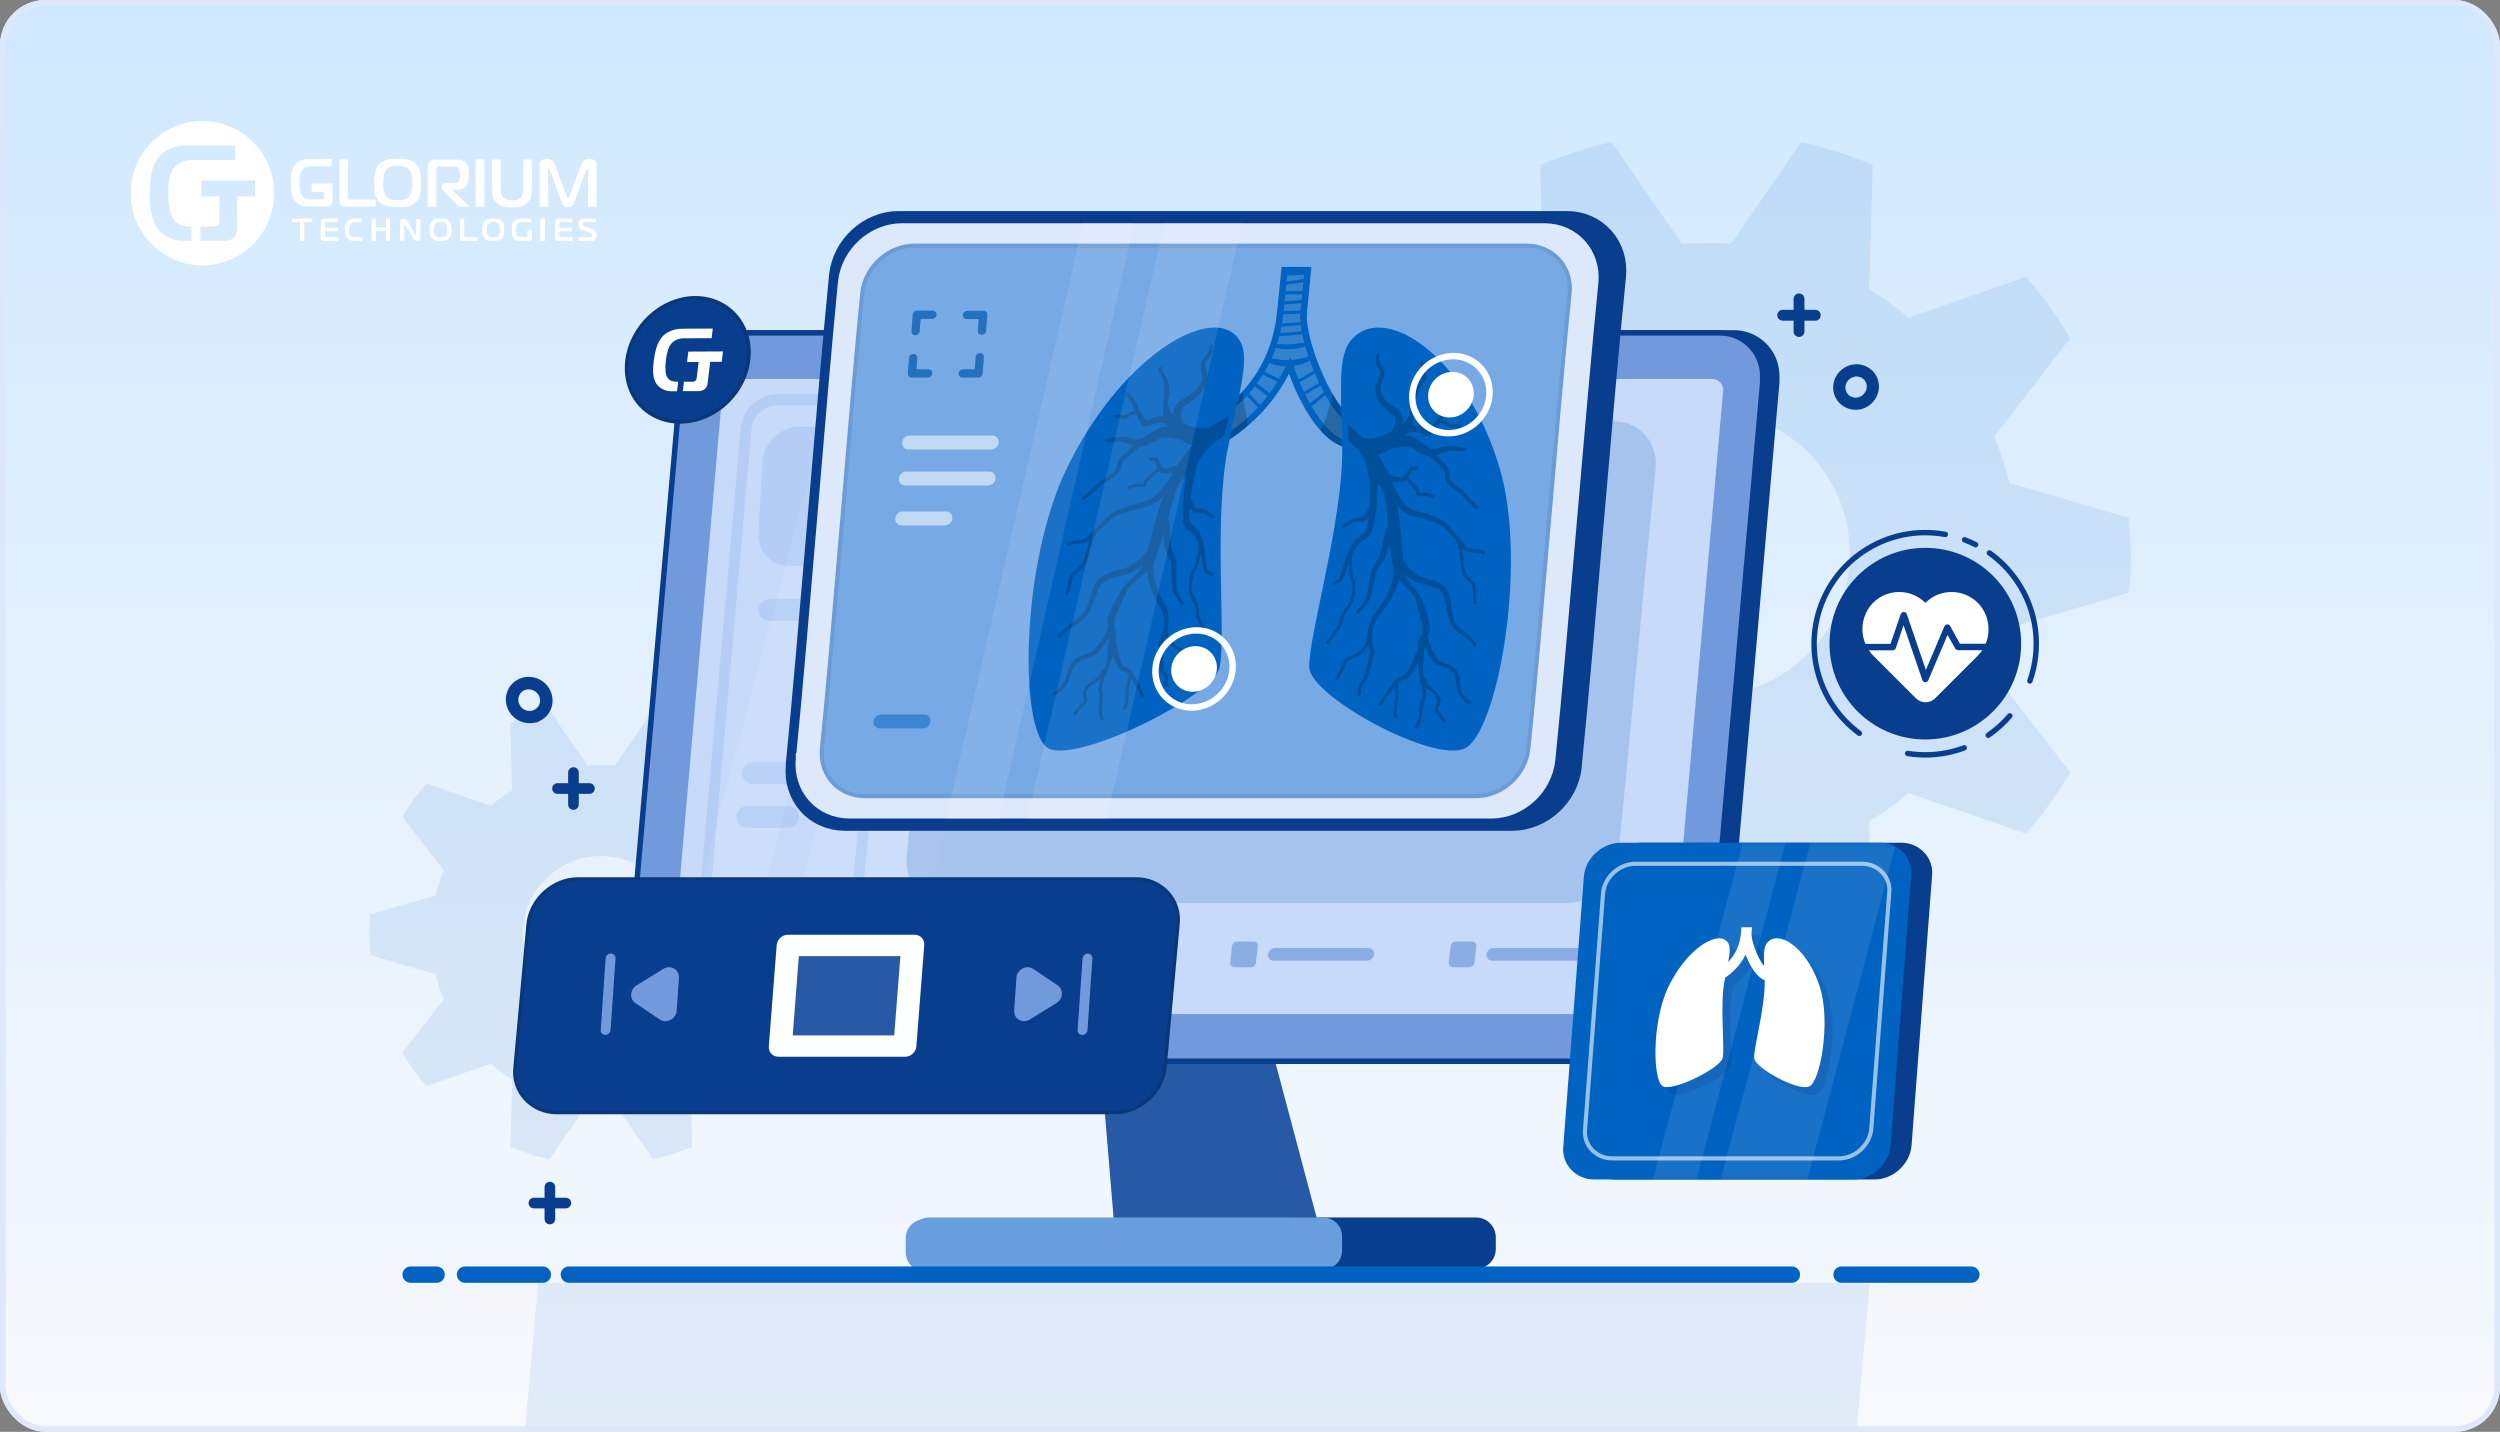 <svg width="440" height="252" viewBox="0 0 440 252" fill="none" xmlns="http://www.w3.org/2000/svg">
<rect x="0" y="0" width="440" height="252" fill="#808080" stroke="none"/>
<g clip-path="url(#clip0_4706_46293)">
<rect width="440" height="252" rx="8" fill="url(#paint0_linear_4706_46293)"/>
<path fill-rule="evenodd" clip-rule="evenodd" d="M35.623 21.289C40.73 21.288 45.336 24.383 47.291 29.132C49.247 33.882 48.168 39.349 44.557 42.985C40.946 46.62 35.514 47.709 30.796 45.742C26.077 43.775 23 39.14 23 33.999C23 26.981 28.651 21.291 35.623 21.289ZM35.273 39.868V42.385H39.518C39.795 42.379 40.072 42.339 40.34 42.267C40.623 42.191 40.888 42.058 41.119 41.875C41.305 41.709 41.453 41.505 41.551 41.275C41.687 40.941 41.751 40.581 41.738 40.221V34.552H44.881V31.753H35.44V34.552H38.599V38.735C38.596 38.879 38.583 39.023 38.56 39.166C38.535 39.331 38.455 39.483 38.334 39.597C38.231 39.713 38.095 39.792 37.944 39.825C37.803 39.848 37.66 39.86 37.516 39.86L35.273 39.868ZM33.715 42.385V39.868H33.465C32.837 39.876 32.214 39.758 31.631 39.523C31.023 39.239 30.541 38.739 30.275 38.119C30.07 37.695 29.926 37.244 29.847 36.779C29.785 36.441 29.726 36.045 29.68 35.602C29.629 35.073 29.606 34.542 29.609 34.011C29.606 33.487 29.63 32.964 29.68 32.443C29.726 31.996 29.785 31.611 29.847 31.294C29.897 31.027 29.968 30.765 30.061 30.51C30.123 30.331 30.202 30.159 30.299 29.996C30.614 29.407 31.106 28.932 31.705 28.64C32.42 28.309 33.201 28.149 33.987 28.173H41.387V25.602H33.099C31.687 25.544 30.288 25.902 29.076 26.633C28.488 27.002 27.988 27.497 27.611 28.083C27.254 28.656 26.981 29.278 26.801 29.93C26.619 30.603 26.5 31.292 26.447 31.988C26.388 32.701 26.361 33.399 26.361 34.085C26.361 34.677 26.361 35.293 26.424 35.932C26.461 36.566 26.552 37.195 26.696 37.813C26.84 38.426 27.059 39.017 27.35 39.574C27.651 40.144 28.06 40.649 28.554 41.06C29.017 41.429 29.53 41.732 30.077 41.957C30.819 42.257 31.614 42.399 32.414 42.377L33.715 42.385Z" fill="white"/>
<path fill-rule="evenodd" clip-rule="evenodd" d="M103.272 29.746C103.239 29.8 103.213 29.857 103.194 29.918L101.112 35.481C101.05 35.637 100.992 35.782 100.934 35.902C100.881 36.019 100.809 36.126 100.721 36.218C100.634 36.308 100.528 36.375 100.412 36.414C100.267 36.461 100.115 36.483 99.963 36.478C99.8 36.483 99.638 36.455 99.487 36.394C99.368 36.346 99.261 36.27 99.173 36.174C99.087 36.083 99.016 35.977 98.964 35.862C98.908 35.731 98.858 35.597 98.817 35.461L96.758 29.91C96.738 29.849 96.71 29.791 96.677 29.738L96.673 29.729C96.641 29.666 96.624 29.633 96.565 29.633C96.503 29.633 96.457 29.677 96.457 29.75V29.886L96.492 36.362H94.975V29.041C94.961 28.818 95.023 28.597 95.149 28.416C95.251 28.277 95.384 28.164 95.535 28.087C95.671 28.02 95.816 27.978 95.965 27.963H96.271C96.467 27.959 96.664 27.987 96.852 28.047C96.995 28.094 97.127 28.172 97.238 28.276C97.342 28.376 97.43 28.494 97.498 28.624C97.569 28.753 97.63 28.887 97.683 29.025L99.761 34.576C99.794 34.651 99.83 34.725 99.87 34.796C99.904 34.856 99.939 34.884 99.978 34.884C100.017 34.884 100.055 34.856 100.09 34.796C100.131 34.725 100.167 34.651 100.199 34.576L102.277 29.025C102.344 28.823 102.439 28.633 102.559 28.46C102.651 28.333 102.766 28.224 102.896 28.14C103.015 28.066 103.146 28.016 103.283 27.991C103.42 27.967 103.559 27.955 103.697 27.955C104.026 27.943 104.351 28.033 104.63 28.215C104.883 28.409 105.022 28.724 104.997 29.049V36.37H103.48L103.527 29.894C103.527 29.782 103.508 29.713 103.473 29.686C103.449 29.662 103.419 29.647 103.388 29.641C103.349 29.641 103.31 29.677 103.272 29.746ZM70.018 27.955H70.792C71.078 27.964 71.362 27.995 71.643 28.047C71.931 28.104 72.213 28.192 72.483 28.311C72.758 28.431 73.009 28.604 73.222 28.82C73.43 29.029 73.598 29.276 73.718 29.549C73.84 29.826 73.933 30.116 73.996 30.414C74.062 30.716 74.104 31.023 74.12 31.331V32.197C74.12 32.465 74.12 32.765 74.093 33.074C74.074 33.379 74.034 33.683 73.973 33.983C73.911 34.281 73.819 34.571 73.698 34.848C73.578 35.121 73.41 35.368 73.203 35.577C72.989 35.792 72.738 35.964 72.464 36.086C72.194 36.205 71.912 36.292 71.624 36.346C71.342 36.401 71.056 36.434 70.769 36.442H69.221C68.936 36.433 68.653 36.401 68.373 36.346C68.085 36.293 67.803 36.206 67.534 36.086C67.259 35.964 67.009 35.792 66.794 35.577C66.567 35.349 66.385 35.077 66.26 34.776C66.135 34.487 66.041 34.185 65.982 33.875C65.926 33.579 65.892 33.279 65.881 32.977V32.176C65.881 31.932 65.881 31.6 65.904 31.291C65.92 30.988 65.959 30.687 66.02 30.39C66.081 30.095 66.173 29.807 66.295 29.533C66.421 29.256 66.597 29.007 66.814 28.8C67.026 28.595 67.272 28.432 67.541 28.319C67.809 28.201 68.088 28.112 68.373 28.055C68.652 28.003 68.934 27.972 69.217 27.963H69.991L70.018 27.955ZM58.552 32.289H58.563L58.552 32.241V32.289ZM58.552 35.249V32.289H54.852V33.755H57.046V34.556C57.051 34.628 57.051 34.7 57.046 34.772C57.032 34.853 56.994 34.927 56.938 34.984C56.885 35.043 56.816 35.082 56.74 35.097C56.672 35.103 56.604 35.103 56.535 35.097H54.569C54.267 35.099 53.968 35.041 53.687 34.924C53.393 34.784 53.16 34.535 53.033 34.227C52.994 34.144 52.959 34.059 52.929 33.971C52.883 33.841 52.849 33.707 52.824 33.571C52.793 33.402 52.766 33.206 52.743 32.982C52.718 32.716 52.706 32.448 52.708 32.181C52.706 31.913 52.717 31.646 52.743 31.38C52.766 31.155 52.793 30.979 52.824 30.807C52.848 30.671 52.883 30.537 52.929 30.406C52.96 30.318 52.997 30.232 53.041 30.15C53.195 29.858 53.433 29.623 53.722 29.477C54.068 29.313 54.445 29.234 54.825 29.245H58.397V27.999H54.384C53.705 27.971 53.032 28.148 52.449 28.508C52.166 28.692 51.925 28.938 51.745 29.229C51.571 29.511 51.44 29.819 51.358 30.142C51.268 30.477 51.209 30.821 51.183 31.168C51.156 31.52 51.145 31.864 51.145 32.205C51.145 32.545 51.145 32.806 51.172 33.122C51.19 33.436 51.234 33.749 51.303 34.055C51.372 34.359 51.479 34.653 51.621 34.928C51.766 35.211 51.963 35.461 52.201 35.665C52.424 35.85 52.672 36 52.936 36.11C53.298 36.26 53.685 36.331 54.074 36.318H57.48C57.61 36.314 57.74 36.295 57.867 36.262C58.007 36.227 58.139 36.161 58.254 36.07C58.344 35.989 58.416 35.888 58.463 35.773C58.527 35.607 58.557 35.428 58.552 35.249ZM66.125 35.129V36.366L60.734 36.374C60.604 36.372 60.475 36.357 60.347 36.33C60.221 36.303 60.103 36.246 60.003 36.162C59.93 36.088 59.866 36.005 59.813 35.914C59.745 35.778 59.712 35.626 59.717 35.473V28.055H61.234V34.848C61.241 34.922 61.277 34.988 61.334 35.033C61.37 35.056 61.407 35.076 61.446 35.093C61.533 35.122 61.623 35.134 61.714 35.129H66.125ZM67.483 33.098C67.455 32.803 67.442 32.506 67.444 32.209H67.456C67.442 31.709 67.486 31.208 67.588 30.719C67.653 30.417 67.777 30.133 67.951 29.882C68.172 29.587 68.491 29.386 68.845 29.317C69.228 29.238 69.617 29.2 70.006 29.201C70.396 29.2 70.785 29.239 71.167 29.317C71.526 29.384 71.848 29.585 72.073 29.882C72.144 29.974 72.207 30.073 72.258 30.178C72.326 30.323 72.38 30.475 72.417 30.631C72.469 30.847 72.505 31.066 72.525 31.288C72.555 31.594 72.57 31.901 72.568 32.209C72.57 32.503 72.555 32.797 72.525 33.09C72.505 33.31 72.469 33.528 72.417 33.743C72.38 33.903 72.328 34.058 72.262 34.208C72.213 34.323 72.15 34.43 72.073 34.528C71.959 34.679 71.819 34.807 71.659 34.904C71.503 34.998 71.335 35.068 71.159 35.113C70.976 35.161 70.788 35.19 70.598 35.201H69.383C69.194 35.191 69.006 35.161 68.822 35.113C68.649 35.066 68.482 34.996 68.327 34.904C68.174 34.807 68.043 34.679 67.94 34.528C67.863 34.433 67.8 34.328 67.75 34.215C67.683 34.066 67.63 33.911 67.591 33.751C67.543 33.536 67.507 33.318 67.483 33.098ZM75.289 36.37H76.806V29.894C76.8 29.812 76.8 29.731 76.806 29.649C76.825 29.56 76.876 29.482 76.949 29.429C76.997 29.373 77.06 29.334 77.131 29.317C77.204 29.31 77.278 29.31 77.351 29.317H79.809C79.951 29.319 80.093 29.33 80.234 29.349C80.395 29.369 80.545 29.447 80.656 29.569C80.757 29.683 80.829 29.82 80.865 29.97C80.928 30.217 80.955 30.472 80.947 30.727V30.991C80.947 31.095 80.947 31.2 80.924 31.304C80.912 31.41 80.893 31.516 80.865 31.62C80.846 31.707 80.813 31.791 80.768 31.868C80.682 32.019 80.544 32.131 80.382 32.181C80.24 32.217 80.094 32.236 79.948 32.237H78.435C78.252 32.224 78.071 32.282 77.928 32.401C77.817 32.502 77.754 32.648 77.758 32.802V32.99C77.761 33.125 77.805 33.257 77.881 33.366C77.956 33.483 78.04 33.593 78.133 33.695L80.776 36.39H82.684L79.627 33.454V33.394H80.664C80.865 33.398 81.066 33.373 81.26 33.318C81.412 33.273 81.556 33.206 81.689 33.118C81.801 33.042 81.9 32.949 81.984 32.842C82.058 32.749 82.123 32.648 82.177 32.541C82.333 32.249 82.433 31.928 82.471 31.596C82.505 31.286 82.522 30.974 82.521 30.663C82.52 30.352 82.502 30.042 82.467 29.733C82.424 29.408 82.305 29.099 82.119 28.832C82.02 28.663 81.888 28.517 81.732 28.404C81.598 28.304 81.449 28.227 81.291 28.175C81.141 28.129 80.986 28.099 80.83 28.087H76.581C76.418 28.087 76.254 28.106 76.094 28.143C75.912 28.188 75.746 28.284 75.614 28.42C75.464 28.558 75.364 28.744 75.328 28.948C75.297 29.131 75.282 29.316 75.281 29.501V36.406L75.289 36.37ZM85.238 28.051V36.37H83.721V28.051H85.238ZM90.11 35.217H89.723C89.58 35.204 89.437 35.18 89.298 35.145C89.154 35.108 89.015 35.054 88.884 34.984C88.749 34.911 88.627 34.815 88.524 34.7C88.341 34.505 88.221 34.256 88.183 33.987C88.15 33.743 88.133 33.496 88.133 33.25V28.067H86.616V33.462C86.618 33.829 86.659 34.194 86.736 34.552C86.833 34.947 87.034 35.308 87.316 35.593C87.509 35.8 87.738 35.969 87.99 36.09C88.23 36.206 88.482 36.296 88.74 36.358C88.982 36.416 89.228 36.452 89.475 36.466H90.741C90.989 36.452 91.234 36.416 91.476 36.358C91.735 36.296 91.987 36.206 92.227 36.09C92.48 35.97 92.708 35.801 92.9 35.593C93.183 35.308 93.384 34.947 93.481 34.552C93.56 34.194 93.6 33.829 93.601 33.462V28.067H92.084V33.594C92.081 33.729 92.065 33.863 92.037 33.995C92.01 34.132 91.972 34.266 91.921 34.395C91.871 34.522 91.799 34.639 91.708 34.74C91.598 34.859 91.467 34.956 91.322 35.024C91.187 35.095 91.043 35.149 90.896 35.184C90.755 35.22 90.611 35.244 90.466 35.257H90.079L90.11 35.217Z" fill="white"/>
<path d="M52.855 42.369V39.076H51.449V38.494H54.948V39.076H53.534V42.369H52.855Z" fill="white"/>
<path d="M57.046 42.363C56.891 42.386 56.734 42.342 56.612 42.242C56.506 42.116 56.456 41.952 56.473 41.787V39.053C56.467 38.906 56.514 38.763 56.604 38.648C56.727 38.534 56.893 38.479 57.058 38.498H59.488V39.078H57.441C57.371 39.071 57.302 39.09 57.245 39.13C57.199 39.182 57.177 39.252 57.186 39.321V40.096H59.436V40.676H57.186V41.581C57.184 41.636 57.204 41.69 57.241 41.73C57.285 41.775 57.373 41.779 57.484 41.779H59.512V42.359L57.046 42.363Z" fill="white"/>
<path d="M62.258 42.365C61.834 42.398 61.418 42.232 61.119 41.91C60.835 41.499 60.7 40.993 60.74 40.484C60.691 39.956 60.814 39.426 61.089 38.985C61.398 38.645 61.831 38.467 62.273 38.497H63.722V39.078H62.584C62.182 39.078 61.825 39.107 61.635 39.436C61.473 39.753 61.403 40.115 61.434 40.476C61.405 40.8 61.465 41.126 61.605 41.414C61.791 41.719 62.121 41.784 62.55 41.784H63.772V42.365H62.258Z" fill="white"/>
<path d="M68.64 42.369H67.97V40.664H66.119V42.369H65.445V38.494H66.119V40.081H67.97V38.494H68.64V42.369Z" fill="white"/>
<path d="M73.963 41.829C73.975 41.978 73.921 42.126 73.815 42.23C73.71 42.334 73.566 42.384 73.421 42.365C73.181 42.384 72.951 42.259 72.829 42.043L71.292 39.527C71.242 39.443 71.219 39.435 71.207 39.435C71.16 39.447 71.129 39.493 71.134 39.542V42.326H70.466V39.01C70.466 38.688 70.681 38.497 71.027 38.497C71.259 38.474 71.484 38.59 71.607 38.795L73.145 41.332C73.171 41.367 73.183 41.423 73.229 41.423C73.275 41.423 73.287 41.355 73.287 41.332V38.549H73.956L73.963 41.829Z" fill="white"/>
<path fill-rule="evenodd" clip-rule="evenodd" d="M79.442 40.432C79.442 39.933 79.407 39.291 79.018 38.893C78.613 38.494 78.007 38.494 77.557 38.494C77.553 38.494 77.548 38.494 77.544 38.494C77.092 38.494 76.466 38.502 76.066 38.893C75.665 39.283 75.638 39.917 75.638 40.432C75.638 40.858 75.657 41.572 76.066 41.97C76.474 42.369 77.116 42.369 77.544 42.369C77.971 42.369 78.637 42.349 79.018 41.97C79.399 41.592 79.442 40.93 79.442 40.432ZM77.536 41.803C77.189 41.86 76.836 41.743 76.587 41.488H76.599C76.403 41.174 76.318 40.802 76.358 40.431C76.316 40.06 76.397 39.686 76.587 39.367C76.84 39.12 77.191 39.006 77.536 39.06C77.884 39.01 78.235 39.122 78.493 39.367C78.689 39.683 78.77 40.06 78.722 40.431C78.764 40.8 78.684 41.172 78.493 41.488C78.24 41.741 77.885 41.858 77.536 41.803Z" fill="white"/>
<path d="M81.454 42.368C81.328 42.374 81.204 42.338 81.1 42.267C81.009 42.186 80.959 42.068 80.963 41.945V38.494H81.684V41.575C81.674 41.636 81.694 41.697 81.736 41.742C81.788 41.777 81.851 41.793 81.913 41.786H84.006V42.368H81.454Z" fill="white"/>
<path fill-rule="evenodd" clip-rule="evenodd" d="M88.722 40.432C88.722 39.933 88.686 39.291 88.298 38.893C87.894 38.494 87.287 38.494 86.837 38.494C86.832 38.494 86.828 38.494 86.824 38.494C86.373 38.494 85.747 38.502 85.346 38.893C84.946 39.283 84.918 39.917 84.918 40.432C84.918 40.858 84.938 41.572 85.346 41.97C85.755 42.369 86.396 42.369 86.824 42.369C87.252 42.369 87.917 42.349 88.298 41.97C88.679 41.592 88.722 40.93 88.722 40.432ZM86.816 41.803C86.468 41.859 86.114 41.743 85.864 41.488C85.676 41.171 85.597 40.8 85.638 40.432C85.598 40.061 85.677 39.687 85.864 39.367C86.118 39.12 86.47 39.007 86.816 39.06C87.164 39.01 87.515 39.123 87.773 39.367C87.969 39.683 88.05 40.06 88.002 40.432C88.045 40.8 87.963 41.173 87.773 41.488C87.52 41.742 87.166 41.858 86.816 41.803Z" fill="white"/>
<path d="M93.589 41.87C93.598 42.011 93.548 42.15 93.45 42.251C93.342 42.33 93.212 42.371 93.079 42.368H91.468C91.148 42.379 90.836 42.271 90.588 42.065C90.127 41.659 90.091 41.003 90.091 40.444C90.091 39.812 90.147 39.103 90.704 38.734C90.98 38.566 91.297 38.483 91.619 38.495H93.501V39.075H91.822C91.489 39.037 91.164 39.194 90.982 39.48C90.855 39.772 90.801 40.092 90.823 40.411C90.804 40.735 90.855 41.059 90.974 41.36C91.111 41.636 91.401 41.797 91.703 41.765H92.626C92.695 41.774 92.765 41.752 92.817 41.704C92.863 41.649 92.885 41.577 92.876 41.505V40.452H93.589V41.87Z" fill="white"/>
<path d="M95.111 42.369V38.494H95.872V42.369H95.111Z" fill="white"/>
<path d="M98.275 42.363C98.119 42.386 97.962 42.342 97.84 42.242C97.734 42.116 97.684 41.952 97.701 41.787V39.053C97.695 38.906 97.742 38.763 97.832 38.648C97.955 38.534 98.121 38.479 98.286 38.498H100.716V39.078H98.669C98.6 39.071 98.531 39.09 98.474 39.13C98.427 39.182 98.406 39.252 98.414 39.321V40.096H100.665V40.676H98.414V41.581C98.412 41.636 98.433 41.69 98.47 41.73C98.514 41.775 98.601 41.779 98.713 41.779H100.74V42.359L98.275 42.363Z" fill="white"/>
<path d="M101.86 41.77H103.922C104.258 41.77 104.274 41.482 104.274 41.364C104.274 41.246 104.235 41.031 103.91 40.925L102.443 40.446C102.272 40.394 102.119 40.294 102.001 40.157C101.859 39.944 101.792 39.688 101.809 39.43C101.785 39.165 101.874 38.903 102.052 38.711C102.22 38.559 102.439 38.482 102.662 38.496H104.806V39.077H102.9C102.795 39.064 102.689 39.096 102.607 39.166C102.539 39.248 102.505 39.355 102.513 39.462C102.513 39.633 102.56 39.8 102.857 39.897L104.219 40.344C104.413 40.395 104.595 40.489 104.751 40.62C104.925 40.826 105.013 41.095 104.997 41.368C105.014 41.623 104.948 41.876 104.809 42.087C104.648 42.291 104.397 42.395 104.144 42.363H101.86V41.77Z" fill="white"/>
<path d="M52.856 42.369V39.076H51.449V38.494H54.948V39.076H53.534V42.369H52.856Z" fill="white"/>
<path d="M57.047 42.363C56.892 42.386 56.734 42.342 56.612 42.242C56.506 42.116 56.456 41.952 56.473 41.787V39.053C56.467 38.907 56.514 38.763 56.604 38.648C56.728 38.534 56.893 38.479 57.058 38.498H59.488V39.078H57.441C57.372 39.071 57.302 39.09 57.246 39.13C57.199 39.182 57.178 39.252 57.186 39.321V40.096H59.437V40.676H57.186V41.581C57.184 41.636 57.204 41.69 57.242 41.731C57.285 41.775 57.373 41.779 57.485 41.779H59.512V42.359L57.047 42.363Z" fill="white"/>
<path d="M62.258 42.365C61.834 42.398 61.419 42.232 61.119 41.91C60.835 41.5 60.701 40.993 60.74 40.484C60.691 39.956 60.814 39.426 61.089 38.985C61.398 38.645 61.831 38.467 62.273 38.498H63.723V39.078H62.584C62.182 39.078 61.825 39.107 61.636 39.436C61.473 39.753 61.403 40.115 61.434 40.476C61.406 40.8 61.465 41.126 61.605 41.414C61.791 41.719 62.121 41.784 62.55 41.784H63.772V42.365H62.258Z" fill="white"/>
<path d="M68.64 42.369H67.971V40.664H66.119V42.369H65.445V38.494H66.119V40.082H67.971V38.494H68.64V42.369Z" fill="white"/>
<path d="M73.963 41.829C73.975 41.979 73.921 42.126 73.816 42.23C73.711 42.334 73.566 42.384 73.421 42.365C73.181 42.384 72.951 42.259 72.83 42.043L71.292 39.527C71.242 39.443 71.219 39.435 71.208 39.435C71.161 39.447 71.129 39.493 71.135 39.543V42.326H70.466V39.01C70.466 38.688 70.681 38.497 71.027 38.497C71.26 38.474 71.484 38.59 71.607 38.795L73.145 41.332C73.172 41.367 73.183 41.423 73.229 41.423C73.275 41.423 73.287 41.355 73.287 41.332V38.549H73.956L73.963 41.829Z" fill="white"/>
<path fill-rule="evenodd" clip-rule="evenodd" d="M79.442 40.432C79.442 39.933 79.407 39.291 79.018 38.893C78.614 38.494 78.007 38.494 77.557 38.494C77.553 38.494 77.548 38.494 77.544 38.494C77.093 38.494 76.467 38.502 76.066 38.893C75.665 39.283 75.638 39.917 75.638 40.432C75.638 40.858 75.658 41.572 76.066 41.971C76.475 42.369 77.116 42.369 77.544 42.369C77.972 42.369 78.637 42.349 79.018 41.971C79.399 41.592 79.442 40.93 79.442 40.432ZM77.536 41.803C77.189 41.86 76.836 41.743 76.587 41.488H76.599C76.404 41.174 76.319 40.802 76.358 40.432C76.317 40.06 76.397 39.686 76.587 39.367C76.84 39.12 77.191 39.006 77.536 39.06C77.884 39.01 78.236 39.123 78.493 39.367C78.689 39.683 78.77 40.06 78.723 40.432C78.765 40.8 78.684 41.173 78.493 41.488C78.24 41.742 77.886 41.858 77.536 41.803Z" fill="white"/>
<path d="M81.455 42.369C81.329 42.374 81.204 42.339 81.1 42.267C81.009 42.186 80.959 42.068 80.963 41.945V38.494H81.684V41.575C81.675 41.636 81.694 41.697 81.736 41.742C81.788 41.777 81.851 41.793 81.913 41.787H84.006V42.369H81.455Z" fill="white"/>
<path fill-rule="evenodd" clip-rule="evenodd" d="M88.722 40.432C88.722 39.933 88.687 39.291 88.298 38.893C87.894 38.494 87.287 38.494 86.837 38.494C86.833 38.494 86.829 38.494 86.824 38.494C86.373 38.494 85.747 38.502 85.347 38.893C84.946 39.283 84.919 39.917 84.919 40.432C84.919 40.858 84.938 41.572 85.347 41.971C85.755 42.369 86.396 42.369 86.824 42.369C87.252 42.369 87.917 42.349 88.298 41.971C88.679 41.592 88.722 40.93 88.722 40.432ZM86.817 41.803C86.468 41.86 86.114 41.743 85.864 41.488C85.676 41.172 85.597 40.8 85.638 40.432C85.598 40.061 85.677 39.687 85.864 39.367C86.118 39.12 86.47 39.007 86.817 39.06C87.165 39.01 87.515 39.123 87.773 39.367C87.969 39.684 88.051 40.06 88.002 40.432C88.045 40.8 87.964 41.173 87.773 41.488C87.521 41.742 87.166 41.858 86.817 41.803Z" fill="white"/>
<path d="M93.589 41.87C93.598 42.011 93.548 42.15 93.45 42.251C93.342 42.33 93.212 42.371 93.08 42.368H91.468C91.148 42.379 90.836 42.271 90.588 42.065C90.127 41.66 90.091 41.003 90.091 40.444C90.091 39.812 90.147 39.103 90.704 38.734C90.98 38.566 91.298 38.483 91.619 38.495H93.501V39.075H91.822C91.49 39.037 91.164 39.194 90.983 39.48C90.856 39.773 90.801 40.092 90.823 40.412C90.804 40.735 90.856 41.059 90.975 41.36C91.111 41.636 91.401 41.797 91.703 41.765H92.626C92.696 41.774 92.765 41.752 92.817 41.704C92.864 41.65 92.885 41.577 92.877 41.505V40.452H93.589V41.87Z" fill="white"/>
<path d="M95.112 42.369V38.494H95.872V42.369H95.112Z" fill="white"/>
<path d="M98.275 42.363C98.119 42.386 97.963 42.342 97.841 42.242C97.734 42.116 97.684 41.952 97.701 41.787V39.053C97.696 38.907 97.742 38.763 97.833 38.648C97.956 38.534 98.121 38.479 98.287 38.498H100.717V39.078H98.669C98.6 39.071 98.531 39.09 98.474 39.13C98.427 39.182 98.406 39.252 98.414 39.321V40.096H100.665V40.676H98.414V41.581C98.413 41.636 98.433 41.69 98.47 41.731C98.514 41.775 98.601 41.779 98.713 41.779H100.74V42.359L98.275 42.363Z" fill="white"/>
<path d="M101.86 41.77H103.922C104.258 41.77 104.274 41.482 104.274 41.364C104.274 41.246 104.235 41.031 103.91 40.925L102.443 40.446C102.273 40.394 102.12 40.294 102.001 40.157C101.86 39.944 101.792 39.688 101.809 39.43C101.786 39.165 101.874 38.903 102.052 38.711C102.221 38.559 102.439 38.482 102.662 38.496H104.806V39.077H102.901C102.795 39.064 102.689 39.096 102.607 39.166C102.539 39.248 102.505 39.355 102.513 39.463C102.513 39.633 102.56 39.8 102.857 39.897L104.219 40.344C104.413 40.395 104.595 40.49 104.751 40.62C104.925 40.826 105.013 41.095 104.998 41.368C105.014 41.623 104.948 41.876 104.81 42.087C104.648 42.291 104.397 42.396 104.145 42.363H101.86V41.77Z" fill="white"/>
<path opacity="0.1" d="M300.343 42.755C301.786 42.755 303.192 42.755 304.644 42.929L317.032 25C321.332 25.965 325.56 27.307 329.594 29.025L328.978 50.897C331.423 52.395 333.739 54.067 335.917 55.914L356.575 48.746C359.498 52.092 362.098 55.685 364.359 59.508L350.979 76.831C352.072 79.459 352.964 82.197 353.653 84.982L374.67 91.157C374.872 93.363 375.001 95.541 375.001 97.71C375.001 99.879 375.001 102.121 374.67 104.317L353.653 110.493C352.964 113.277 352.081 115.988 350.979 118.644L364.359 135.967C362.098 139.79 359.498 143.392 356.575 146.728L335.917 139.56C333.729 141.407 331.386 143.08 328.978 144.578L329.594 166.431C325.523 168.15 321.323 169.519 317.032 170.484L304.644 152.555C303.201 152.555 301.795 152.729 300.343 152.729C298.891 152.729 297.466 152.729 296.024 152.555L283.636 170.484C279.335 169.501 275.108 168.15 271.073 166.431L271.689 144.578C269.244 143.089 266.929 141.389 264.751 139.56L244.092 146.728C241.188 143.383 238.569 139.762 236.308 135.967L249.689 118.644C248.595 116.016 247.704 113.277 247.069 110.493L226.034 104.317C226.034 102.139 225.703 99.934 225.703 97.71C225.703 95.486 225.703 93.326 226.034 91.157L247.069 84.982C247.731 82.197 248.595 79.486 249.689 76.831L236.308 59.508C238.569 55.712 241.188 52.082 244.092 48.746L264.751 55.914C266.938 54.067 269.254 52.395 271.689 50.897L271.073 29.025C275.144 27.334 279.344 25.983 283.636 25L296.024 42.929C297.466 42.828 298.872 42.755 300.343 42.755ZM275.108 97.351C275.108 111.228 286.402 122.467 300.343 122.467C314.284 122.467 325.578 111.228 325.578 97.351C325.578 83.475 314.284 72.236 300.343 72.236C286.402 72.236 275.108 83.484 275.108 97.351Z" fill="#0063C1"/>
<path opacity="0.1" d="M105.83 134.661C106.621 134.661 107.393 134.661 108.183 134.753L114.956 125.012C117.308 125.536 119.615 126.271 121.83 127.199L121.499 139.081C122.832 139.89 124.1 140.8 125.294 141.802L136.589 137.905C138.188 139.725 139.603 141.673 140.844 143.75L133.538 153.16C134.135 154.594 134.622 156.073 134.999 157.59L146.486 160.944C146.596 162.148 146.661 163.324 146.661 164.51C146.661 165.695 146.661 166.899 146.486 168.103L134.999 171.457C134.631 172.973 134.135 174.444 133.538 175.887L140.844 185.297C139.612 187.374 138.188 189.322 136.589 191.142L125.294 187.245C124.1 188.256 122.813 189.157 121.499 189.965L121.83 201.829C119.597 202.758 117.308 203.511 114.956 204.026L108.183 194.285C107.393 194.285 106.621 194.376 105.83 194.376C105.04 194.376 104.259 194.376 103.459 194.285L96.686 204.026C94.334 203.493 92.027 202.758 89.812 201.829L90.143 189.965C88.802 189.157 87.543 188.228 86.348 187.245L75.054 191.142C73.464 189.322 72.039 187.355 70.799 185.297L78.105 175.887C77.507 174.453 77.02 172.973 76.671 171.457L65.175 168.103C65.175 166.917 65 165.723 65 164.51C65 163.296 65 162.129 65.175 160.944L76.671 157.59C77.029 156.073 77.507 154.603 78.105 153.16L70.799 143.75C72.03 141.691 73.464 139.725 75.054 137.905L86.348 141.802C87.543 140.791 88.811 139.89 90.143 139.081L89.812 127.199C92.036 126.28 94.334 125.545 96.686 125.012L103.459 134.753C104.25 134.698 105.022 134.661 105.83 134.661ZM92.046 164.317C92.046 171.852 98.221 177.963 105.83 177.963C113.44 177.963 119.615 171.861 119.615 164.317C119.615 156.772 113.44 150.67 105.83 150.67C98.221 150.67 92.046 156.772 92.046 164.317Z" fill="#0063C1"/>
<path opacity="0.6" d="M89.451 284.632L94.717 225.771H329.085L323.819 284.632H89.451Z" fill="#D2E1F5"/>
<path d="M226.416 214.586H258.976C260.997 214.586 262.477 216.203 262.477 218.087V220.109C262.477 222.131 260.859 223.61 258.976 223.61H226.416V214.595V214.586Z" fill="#093E8E"/>
<path d="M162.77 214.586H232.061C233.945 214.586 235.424 216.066 235.424 217.949V220.366C235.424 222.25 233.945 223.73 232.061 223.73H162.77C160.886 223.73 159.406 222.25 159.406 220.366V217.949C159.406 216.066 160.886 214.586 162.77 214.586Z" fill="#689EDE"/>
<path d="M231.804 214.585H196.01L192.518 172.605H220.638L231.804 214.585Z" fill="#2659A6"/>
<path d="M293.595 178.478H117.582L127.332 66.721H303.446L293.585 178.478H293.595Z" fill="#0063C1"/>
<path d="M120.267 186.714H120.258C116.067 186.806 112.649 183.498 112.557 179.298V178.094L122.307 67.09C122.803 62.339 126.755 58.691 131.488 58.59H305.01C309.2 58.498 312.619 61.806 312.711 66.006V67.265L302.96 178.269C302.464 183.02 298.522 186.668 293.679 186.778H120.267V186.714Z" fill="#093E8E" stroke="#093E8E" stroke-width="0.956"/>
<path d="M117.786 186.714H117.777C113.587 186.806 110.168 183.498 110.076 179.298V178.094L119.827 67.09C120.323 62.339 124.274 58.691 129.007 58.59H302.529C306.72 58.498 310.138 61.806 310.23 66.006V67.265L300.48 178.269C299.984 183.02 296.041 186.668 291.198 186.778H117.786V186.714Z" fill="#709ADB" stroke="#093E8E" stroke-width="0.956"/>
<path d="M293.755 176.724C293.672 177.707 292.836 178.47 291.852 178.47H119.681C118.56 178.47 117.668 177.505 117.779 176.393L127.198 68.458C127.281 67.475 128.117 66.703 129.101 66.703H301.373C302.494 66.703 303.385 67.668 303.275 68.789L293.755 176.724Z" fill="#C7DAFA"/>
<path opacity="0.1" d="M149.242 58.402L114.891 187.097H126.415L160.454 58.402H149.242Z" fill="white"/>
<path opacity="0.1" d="M167.09 58.402L132.738 187.097H155.667L189.605 58.402H167.081H167.09Z" fill="white"/>
<path d="M265.271 54.883V55.931L279.791 56.078V55.03L265.271 54.883Z" fill="#0063C1"/>
<path d="M94.922 126.399C96.705 125.452 97.293 123.219 96.273 121.454C95.243 119.69 92.974 119.083 91.237 120.094C89.537 121.078 89.004 123.274 90.014 124.965C91.007 126.656 93.194 127.308 94.922 126.389V126.399ZM91.071 124.368C90.4 123.237 90.777 121.804 91.862 121.16C92.992 120.508 94.508 120.912 95.198 122.079C95.887 123.246 95.473 124.698 94.324 125.323C93.185 125.939 91.733 125.507 91.062 124.368H91.071Z" fill="#093E8E" stroke="#093E8E" stroke-width="0.956"/>
<path d="M316.626 52.605V58.349M319.494 55.482H313.75" stroke="#093E8E" stroke-width="1.911" stroke-linecap="round"/>
<path d="M323.195 68.973C323.627 70.894 325.576 72.042 327.515 71.537C329.435 71.022 330.612 69.028 330.106 67.135C329.619 65.269 327.689 64.203 325.815 64.7C323.949 65.196 322.773 67.089 323.186 68.954H323.195V68.973ZM326.127 65.867C327.368 65.536 328.627 66.253 328.948 67.457C329.27 68.697 328.498 70.02 327.202 70.379C325.916 70.719 324.647 69.956 324.372 68.716C324.096 67.484 324.868 66.216 326.127 65.885V65.867Z" fill="#093E8E" stroke="#093E8E" stroke-width="0.937"/>
<path d="M100.929 135.967V141.591M103.741 138.779H98.117" stroke="#093E8E" stroke-width="1.875" stroke-linecap="round"/>
<g opacity="0.2">
<path d="M158.632 71.186C157.612 70.028 156.105 69.357 154.506 69.357H136.834C133.627 69.357 130.677 72.032 130.383 75.211L122.002 170.243C121.818 171.76 122.259 173.202 123.252 174.333C124.272 175.491 125.779 176.161 127.378 176.161H144.085C147.32 176.161 150.279 173.45 150.545 170.234L159.873 75.276C160.066 73.769 159.616 72.317 158.623 71.177L158.632 71.186ZM157.98 75.092L148.652 170.078C148.468 172.302 146.336 174.241 144.094 174.241H127.387C126.339 174.241 125.356 173.809 124.694 173.064C124.06 172.348 123.785 171.429 123.904 170.482L132.276 75.515V75.45C132.469 73.226 134.592 71.287 136.834 71.287H154.506C155.554 71.287 156.537 71.719 157.199 72.464C157.833 73.18 158.109 74.099 157.98 75.101H157.989L157.98 75.092Z" fill="#709ADB"/>
<path d="M147.807 75.092H140.667C137.441 75.092 134.473 77.784 134.206 81.019L133.489 93.664C133.085 96.89 135.64 99.592 138.865 99.592H146.006C149.232 99.592 152.2 96.899 152.466 93.664L153.183 81.019C153.588 77.794 151.033 75.092 147.807 75.092Z" fill="#709ADB"/>
<path d="M148.775 105.455H135.376C134.319 105.455 133.465 106.319 133.465 107.367C133.465 108.414 134.329 109.278 135.376 109.278H148.775C149.832 109.278 150.687 108.414 150.687 107.367C150.687 106.319 149.823 105.455 148.775 105.455Z" fill="#709ADB"/>
<path d="M145.894 134.174H132.495C131.439 134.174 130.584 135.038 130.584 136.085C130.584 137.133 131.448 137.997 132.495 137.997H145.894C146.951 137.997 147.806 137.133 147.806 136.085C147.806 135.038 146.942 134.174 145.894 134.174Z" fill="#709ADB"/>
<path d="M138.718 141.83H131.54C130.484 141.83 129.629 142.694 129.629 143.742C129.629 144.789 130.493 145.653 131.54 145.653H138.718C139.774 145.653 140.629 144.789 140.629 143.742C140.629 142.694 139.765 141.83 138.718 141.83Z" fill="#709ADB"/>
</g>
<path d="M227.199 214.275H259.759C261.78 214.275 263.26 215.893 263.26 217.777V219.798C263.26 221.82 261.643 223.3 259.759 223.3H227.199V214.285V214.275Z" fill="#093E8E"/>
<path d="M163.549 214.275H232.84C234.724 214.275 236.204 215.755 236.204 217.639V220.056C236.204 221.94 234.724 223.419 232.84 223.419H163.549C161.665 223.419 160.186 221.94 160.186 220.056V217.639C160.186 215.755 161.665 214.275 163.549 214.275Z" fill="#689EDE"/>
<path opacity="0.4" d="M284.481 74.165C284.325 74.156 284.168 74.138 284.003 74.138H214.491L214.528 74H200.909L200.872 74.138H196.847L196.883 74H190.092L190.055 74.138H175.048C170.527 74.138 166.484 77.841 166.024 82.409C164.002 102.773 161.613 130.297 159.582 150.671C159.122 155.238 162.403 158.941 166.952 158.941H168.946L168.91 159.079H175.885L175.921 158.941H179.763L179.726 159.079H193.612L193.649 158.941H275.769C280.29 158.941 284.334 155.229 284.793 150.671C286.741 131.574 289.011 106.192 290.996 86.314C291.125 84.991 291.263 83.686 291.392 82.418C291.842 78.016 288.772 74.423 284.481 74.165Z" fill="#77A0DB"/>
<g opacity="0.7">
<path d="M258.613 170.234H255.709C255.258 170.234 254.927 169.867 254.983 169.426L255.295 166.522C255.35 166.071 255.755 165.713 256.196 165.713H259.1C259.55 165.713 259.881 166.08 259.826 166.522L259.513 169.426C259.458 169.876 259.054 170.234 258.613 170.234Z" fill="#709ADB"/>
<path d="M279.021 169.086H262.627C262.011 169.086 261.551 168.581 261.625 167.965C261.698 167.349 262.25 166.844 262.875 166.844H279.269C279.885 166.844 280.345 167.349 280.271 167.965C280.198 168.581 279.646 169.086 279.021 169.086Z" fill="#709ADB"/>
<path d="M220.152 170.234H217.248C216.797 170.234 216.466 169.867 216.522 169.426L216.834 166.522C216.889 166.071 217.294 165.713 217.735 165.713H220.639C221.089 165.713 221.42 166.08 221.365 166.522L221.052 169.426C220.997 169.876 220.593 170.234 220.152 170.234Z" fill="#709ADB"/>
<path d="M240.572 169.086H224.177C223.562 169.086 223.102 168.581 223.176 167.965C223.249 167.349 223.801 166.844 224.426 166.844H240.82C241.436 166.844 241.895 167.349 241.822 167.965C241.748 168.581 241.197 169.086 240.572 169.086Z" fill="#709ADB"/>
</g>
<path d="M196.266 195.826H97.972C93.579 195.826 90.096 192.16 90.647 187.767L92.927 162.743C93.294 158.35 97.319 154.684 101.712 154.684H200.006C204.399 154.684 207.882 158.35 207.33 162.743L205.051 187.767C204.684 192.16 200.659 195.826 196.266 195.826Z" fill="#093E8E" stroke="#09377A" stroke-width="0.579"/>
<path d="M178.89 172.1L178.495 177.853C178.394 179.323 179.965 180.215 181.252 179.425L185.929 176.548C187.124 175.813 187.234 174.15 186.141 173.414L181.858 170.529C180.673 169.729 178.982 170.621 178.881 172.091L178.89 172.1Z" fill="#709ADB"/>
<path d="M190.469 182.155C189.992 182.155 189.624 181.76 189.661 181.282L190.525 168.701C190.561 168.223 190.975 167.828 191.453 167.828C191.931 167.828 192.298 168.223 192.261 168.701L191.398 181.282C191.361 181.76 190.947 182.155 190.469 182.155Z" fill="#709ADB"/>
<path d="M119.495 172.118L119.099 177.87C118.998 179.341 117.307 180.232 116.122 179.433L111.839 176.547C110.746 175.812 110.865 174.149 112.051 173.413L116.728 170.537C118.024 169.738 119.596 170.638 119.485 172.108L119.495 172.118Z" fill="#709ADB"/>
<path d="M106.536 182.143C106.058 182.143 105.69 181.748 105.727 181.27L106.591 168.689C106.628 168.212 107.041 167.816 107.519 167.816C107.997 167.816 108.365 168.212 108.328 168.689L107.464 181.27C107.427 181.748 107.014 182.143 106.536 182.143Z" fill="#709ADB"/>
<path d="M138.664 164.518H160.986C161.997 164.518 162.741 165.335 162.668 166.337L161.28 184.165C161.197 185.176 160.324 185.985 159.313 185.985H136.991C135.981 185.985 135.236 185.167 135.31 184.165L136.697 166.337C136.78 165.326 137.653 164.518 138.664 164.518Z" fill="#FEFFFF"/>
<path d="M158.469 168.285L157.385 182.226H139.52L140.595 168.285H158.469Z" fill="#2659A6"/>
<path fill-rule="evenodd" clip-rule="evenodd" d="M122.362 52.423C126.653 52.405 130.219 55.042 131.404 59.104C132.599 63.184 131.147 67.871 127.719 71.014C124.273 74.139 119.54 75.113 115.717 73.431C111.913 71.777 109.808 67.789 110.369 63.387C111.141 57.349 116.508 52.442 122.362 52.414V52.423Z" fill="#093E8E" stroke="#09377A" stroke-width="0.643"/>
<path fill-rule="evenodd" clip-rule="evenodd" d="M120.37 67.191C120.306 67.742 120.242 68.284 120.177 68.845C121.087 68.845 122.006 68.845 122.934 68.845C123.109 68.845 123.293 68.808 123.476 68.762C123.669 68.707 123.853 68.624 124.019 68.496C124.147 68.385 124.267 68.247 124.349 68.091C124.46 67.88 124.533 67.632 124.552 67.402C124.699 66.171 124.846 64.93 124.993 63.68H127.024C127.097 63.064 127.162 62.449 127.235 61.851C125.204 61.851 123.173 61.87 121.142 61.879C121.069 62.495 120.995 63.11 120.922 63.708H122.962C122.851 64.617 122.741 65.536 122.631 66.455C122.631 66.547 122.603 66.648 122.576 66.74C122.548 66.841 122.484 66.942 122.392 67.007C122.318 67.09 122.217 67.135 122.125 67.163C122.034 67.181 121.933 67.191 121.841 67.191C121.354 67.191 120.866 67.191 120.379 67.191H120.37ZM119.157 68.845C119.222 68.293 119.295 67.742 119.359 67.191H119.203C118.799 67.191 118.404 67.126 118.045 66.979C117.678 66.786 117.402 66.465 117.282 66.06C117.191 65.775 117.126 65.481 117.126 65.178C117.108 64.957 117.108 64.7 117.108 64.415C117.126 64.057 117.154 63.726 117.2 63.368C117.237 63.028 117.301 62.688 117.374 62.348C117.439 62.044 117.512 61.796 117.567 61.585C117.622 61.41 117.687 61.236 117.77 61.07C117.825 60.96 117.88 60.85 117.963 60.739C118.211 60.353 118.569 60.032 118.973 59.839C119.46 59.627 119.984 59.517 120.481 59.535C122.061 59.535 123.66 59.517 125.25 59.517C125.305 58.956 125.379 58.396 125.443 57.826C123.669 57.826 121.896 57.845 120.113 57.854C119.203 57.826 118.284 58.056 117.439 58.543C117.025 58.773 116.667 59.104 116.373 59.499C116.097 59.876 115.867 60.28 115.702 60.712C115.536 61.153 115.399 61.603 115.307 62.063C115.206 62.522 115.141 62.982 115.077 63.432C115.031 63.818 114.976 64.231 114.957 64.645C114.93 65.059 114.939 65.481 114.976 65.876C115.013 66.281 115.104 66.676 115.261 67.034C115.408 67.411 115.637 67.742 115.922 68.008C116.189 68.247 116.501 68.45 116.841 68.597C117.301 68.79 117.797 68.882 118.321 68.863H119.157V68.845Z" fill="white"/>
<path d="M96.777 208.924V214.548M99.589 211.736H93.965" stroke="#093E8E" stroke-width="1.875" stroke-linecap="round"/>
<path d="M338.857 130.148C348.167 130.148 355.721 122.604 355.721 113.285C355.721 103.967 348.176 96.422 338.857 96.422C329.539 96.422 321.994 103.967 321.994 113.285C321.994 122.604 329.539 130.148 338.857 130.148Z" fill="#093E8E"/>
<path d="M349.933 129.404C351.376 128.411 352.644 127.263 353.728 125.994M327.253 129.064C325.543 127.805 324.009 126.243 322.731 124.395C316.602 115.5 318.862 103.314 327.749 97.194C332.197 94.133 337.462 93.159 342.379 94.06M335.753 132.611C336.341 132.703 336.939 132.767 337.527 132.813C340.265 132.997 343.059 132.611 345.706 131.619M357.257 119.847C359.279 114.13 358.636 107.578 354.941 102.202C353.591 100.245 351.964 98.609 350.135 97.322M345.77 95.006C346.432 95.255 347.084 95.54 347.709 95.861" stroke="#093E8E" stroke-width="0.956" stroke-linecap="round" stroke-linejoin="round"/>
<path d="M348.177 106.188C345.677 103.596 341.542 103.514 338.95 106.022C338.913 106.05 338.895 106.078 338.867 106.105C336.322 103.56 332.196 103.55 329.65 106.105C329.613 106.142 329.595 106.16 329.558 106.197C327.114 108.844 327.206 112.97 329.797 115.497L337.204 122.904C338.132 123.832 339.649 123.832 340.586 122.904L347.993 115.497C350.557 112.97 350.658 108.844 348.195 106.197L348.177 106.188Z" fill="white"/>
<path d="M338.843 120.069C338.604 120.069 338.402 119.913 338.328 119.683L335.029 110.034L333.66 114.068C333.577 114.298 333.366 114.454 333.127 114.454H327.613C327.3 114.454 327.043 114.206 327.043 113.884C327.043 113.563 327.291 113.315 327.613 113.315H332.731L334.523 108.095C334.634 107.801 334.955 107.645 335.249 107.746C335.415 107.801 335.544 107.939 335.599 108.095L338.953 117.91L342.215 110.236C342.298 110.034 342.491 109.905 342.702 109.887C342.914 109.878 343.116 109.979 343.226 110.172L344.945 113.296H350.137C350.449 113.296 350.707 113.544 350.707 113.866C350.707 114.188 350.459 114.436 350.137 114.436H344.623C344.421 114.436 344.228 114.326 344.118 114.151L342.767 111.743L339.385 119.72C339.302 119.931 339.091 120.069 338.861 120.069H338.834H338.843Z" fill="#093E8E"/>
<path d="M72.269 224.336H76.846M346.962 224.336H324.107M315.377 224.336H100.115M81.836 224.336H95.547" stroke="#0063C1" stroke-width="2.867" stroke-linecap="round"/>
<path d="M275.749 39.353H158.156C153.12 39.353 148.626 43.48 148.111 48.562C145.86 71.233 142.735 112.146 140.474 134.817C139.969 139.899 143.617 144.026 148.681 144.026H266.127C271.163 144.026 275.657 139.899 276.171 134.817C278.478 112.146 281.667 71.233 283.973 48.562C284.497 43.48 280.803 39.353 275.749 39.353Z" fill="#093E8E"/>
<path d="M140.474 134.808C142.735 112.136 145.86 71.223 148.111 48.552C148.635 43.47 153.129 39.344 158.155 39.344H275.758C280.794 39.344 284.488 43.47 283.982 48.552C281.676 71.223 278.487 112.136 276.18 134.808M140.502 134.808C139.996 139.89 143.645 144.016 148.708 144.016H266.154C271.19 144.016 275.684 139.89 276.199 134.808" stroke="#093E8E" stroke-width="4.402"/>
<path d="M271.834 40.844H158.735C153.874 40.844 149.527 44.832 149.031 49.73C146.862 71.611 143.811 111.743 141.624 133.624C141.146 138.522 144.656 142.511 149.554 142.511H262.497C267.368 142.511 271.705 138.522 272.202 133.624C274.435 111.743 277.541 71.611 279.774 49.73C280.27 44.832 276.714 40.844 271.825 40.844H271.834Z" fill="#DDE8FA"/>
<path d="M271.826 40.844H158.736C153.884 40.844 149.528 44.832 149.031 49.73C146.872 71.547 143.83 111.605 141.643 133.422C141.634 133.422 141.606 133.44 141.606 133.44V133.624C141.128 138.522 144.639 142.511 149.537 142.511H262.489C267.359 142.511 271.697 138.522 272.193 133.624C274.426 111.743 277.533 71.611 279.766 49.73C280.262 44.832 276.696 40.844 271.817 40.844H271.826Z" stroke="#DDE8FA" stroke-width="3.106"/>
<path d="M268.709 43.23H160.986C156.363 43.23 152.228 46.989 151.75 51.612C149.682 72.252 146.751 111.116 144.655 131.747C144.196 136.369 147.55 140.128 152.2 140.128H259.767C264.389 140.128 268.525 136.369 269.003 131.747C271.126 111.116 274.131 72.243 276.254 51.612C276.731 46.989 273.322 43.23 268.69 43.23H268.709Z" fill="#77A9E5" stroke="#6B9CD6" stroke-width="0.708"/>
<g opacity="0.7">
<path opacity="0.8" d="M174.44 79.117H159.883C159.203 79.117 158.707 78.566 158.762 77.886C158.817 77.206 159.424 76.654 160.104 76.654H174.66C175.34 76.654 175.846 77.206 175.782 77.886C175.726 78.566 175.12 79.117 174.44 79.117Z" fill="#FEFFFF"/>
<path opacity="0.8" d="M173.871 85.449H159.315C158.635 85.449 158.138 84.898 158.194 84.218C158.249 83.538 158.855 82.986 159.535 82.986H174.092C174.772 82.986 175.278 83.538 175.213 84.218C175.158 84.898 174.552 85.449 173.871 85.449Z" fill="#FEFFFF"/>
<path opacity="0.8" d="M166.271 92.478H158.69C158.01 92.478 157.513 91.927 157.569 91.247C157.624 90.567 158.23 90.016 158.91 90.016H166.492C167.172 90.016 167.668 90.567 167.613 91.247C167.558 91.927 166.951 92.478 166.271 92.478Z" fill="#FEFFFF"/>
<path opacity="0.7" d="M162.437 128.209H154.856C154.176 128.209 153.68 127.658 153.735 126.978C153.79 126.297 154.396 125.746 155.076 125.746H162.658C163.338 125.746 163.834 126.297 163.779 126.978C163.724 127.658 163.117 128.209 162.437 128.209Z" fill="#0063C1"/>
</g>
<g opacity="0.7">
<path d="M172.767 58.926C172.363 58.926 172.069 58.605 172.096 58.2L172.253 56.151H170.13C169.725 56.151 169.431 55.83 169.459 55.425C169.486 55.021 169.836 54.699 170.24 54.699H173.107C173.512 54.699 173.806 55.021 173.778 55.425L173.557 58.2C173.53 58.605 173.181 58.926 172.776 58.926C172.776 58.926 172.767 58.926 172.758 58.926H172.767Z" fill="#0058AC"/>
<path d="M172.154 66.443H169.387C168.983 66.443 168.689 66.122 168.717 65.717C168.744 65.313 169.093 64.991 169.498 64.991H171.547L171.713 62.869C171.74 62.464 172.089 62.143 172.494 62.143C172.898 62.143 173.192 62.464 173.165 62.869L172.944 65.736C172.907 66.131 172.558 66.443 172.163 66.443H172.154Z" fill="#0058AC"/>
<path d="M163.32 66.444H160.453C160.049 66.444 159.746 66.132 159.773 65.728C159.773 65.728 159.773 65.728 159.773 65.718L159.994 62.943C160.067 62.539 160.462 62.254 160.858 62.3C161.198 62.337 161.446 62.603 161.455 62.943L161.299 64.992H163.422C163.826 64.992 164.12 65.323 164.092 65.718C164.056 66.114 163.716 66.444 163.311 66.444H163.33H163.32Z" fill="#0058AC"/>
<path d="M161.089 59.001C160.684 59.001 160.39 58.679 160.418 58.275L160.638 55.408C160.666 55.003 161.015 54.682 161.419 54.682H164.158C164.562 54.682 164.856 55.003 164.829 55.408C164.801 55.812 164.452 56.134 164.048 56.134H162.035L161.87 58.266C161.842 58.67 161.484 59.001 161.079 59.001H161.089Z" fill="#0058AC"/>
</g>
<path d="M257.69 131.775C251.928 134.192 230.736 122.603 230.433 117.512C230.157 112.485 236.351 91.799 236.241 78.998C236.241 78.851 236.241 78.713 236.241 78.575C234.917 78.116 233.649 77.151 232.464 75.837C231.554 74.835 230.69 73.613 229.9 72.28C229.808 72.124 229.716 71.958 229.615 71.802C229.302 71.242 228.99 70.663 228.696 70.075C228.613 69.909 228.53 69.744 228.457 69.578C228.19 69.027 227.942 68.466 227.703 67.897C227.63 67.722 227.565 67.556 227.492 67.391C227.271 66.858 227.06 66.307 226.867 65.764C226.619 66.242 226.371 66.711 226.104 67.161C226.003 67.336 225.902 67.51 225.801 67.676C225.323 68.457 224.827 69.192 224.321 69.882C224.202 70.038 224.083 70.203 223.963 70.359C223.485 70.975 223.007 71.545 222.529 72.087C222.392 72.243 222.263 72.39 222.125 72.537C221.27 73.447 220.425 74.247 219.616 74.936C218.422 75.965 217.319 76.755 216.427 77.325C216.363 77.711 216.271 78.088 216.188 78.501C213.487 91.248 215.876 112.43 214.635 117.512C213.367 122.603 189.961 134.192 184.658 131.775C179.347 129.367 179.448 99.473 187.81 82.297C196.945 63.605 211.538 54.498 216.997 58.624C219.414 60.462 219.359 63.338 218.118 69.505C218.449 69.165 218.78 68.797 219.111 68.411C219.396 68.071 219.69 67.713 219.975 67.336C220.094 67.18 220.214 67.023 220.333 66.858C220.655 66.417 220.967 65.948 221.27 65.461C221.381 65.287 221.482 65.121 221.583 64.947C221.886 64.432 222.171 63.899 222.447 63.338C222.539 63.145 222.621 62.952 222.713 62.759C222.961 62.199 223.2 61.62 223.412 61.013C223.485 60.82 223.55 60.627 223.614 60.434C223.733 60.067 223.853 59.69 223.954 59.295C224.009 59.102 224.055 58.909 224.11 58.716C224.202 58.348 224.285 57.971 224.358 57.595C224.395 57.402 224.432 57.209 224.469 57.016C224.524 56.749 224.57 56.464 224.606 56.189C224.625 56.014 224.671 55.738 224.698 55.38C224.717 55.205 224.744 55.012 224.763 54.81C224.799 54.47 224.845 54.093 224.882 53.689L224.937 53.119C224.983 52.697 225.029 52.255 225.075 51.814L225.13 51.245C225.167 50.923 225.195 50.592 225.231 50.28C225.25 50.087 225.277 49.894 225.286 49.701C225.332 49.269 225.369 48.874 225.406 48.506C225.433 48.304 225.452 48.12 225.461 47.936C225.507 47.523 225.535 47.192 225.553 46.98H230.8L230.396 51.245C230.378 51.438 230.359 51.63 230.341 51.814C230.313 52.118 230.286 52.412 230.249 52.697C230.24 52.899 230.221 53.092 230.194 53.276C230.139 53.836 230.093 54.305 230.056 54.608C230.056 54.718 230.038 54.81 230.028 54.874H230.083C230.065 54.976 230.047 55.068 230.047 55.169C230.001 55.573 230.001 56.051 230.047 56.593C230.065 56.777 230.083 56.961 230.111 57.163C230.157 57.503 230.212 57.852 230.286 58.229C230.322 58.413 230.359 58.596 230.405 58.789C230.497 59.221 230.607 59.653 230.727 60.113C230.782 60.297 230.837 60.48 230.883 60.673C231.048 61.234 231.223 61.804 231.425 62.383C231.49 62.576 231.554 62.75 231.627 62.943C231.83 63.513 232.041 64.083 232.28 64.653C232.353 64.827 232.418 64.993 232.491 65.158C232.721 65.709 232.96 66.251 233.208 66.784C233.282 66.95 233.364 67.115 233.438 67.281C233.612 67.621 233.787 67.97 233.962 68.292C234.044 68.466 234.136 68.632 234.219 68.788C234.32 68.963 234.412 69.128 234.504 69.293C235.009 70.166 235.533 70.966 236.048 71.628C235.882 63.972 236.112 60.673 239.191 58.624C245.421 54.507 258.305 63.605 263.911 82.297C269.03 99.463 263.452 129.358 257.699 131.775H257.69Z" fill="#0063C1"/>
<path opacity="0.2" d="M222.255 65.941C222.255 65.941 222.236 65.978 222.227 65.987C221.924 66.483 221.593 66.97 221.244 67.457C221.235 67.475 221.216 67.494 221.207 67.512L223.459 69.203C223.964 68.505 224.414 67.843 224.819 67.172L222.264 65.932L222.255 65.941Z" fill="white"/>
<path opacity="0.2" d="M229.093 58.304C229.038 57.992 228.983 57.689 228.955 57.413C228.955 57.349 228.946 57.293 228.937 57.238L225.518 57.496C225.509 57.56 225.491 57.624 225.481 57.689C225.426 57.974 225.362 58.277 225.279 58.608C226.437 58.507 227.852 58.396 229.093 58.304Z" fill="white"/>
<path opacity="0.2" d="M226.915 60.629C227.448 60.602 228.633 60.427 229.543 60.289C229.442 59.885 229.341 59.499 229.267 59.131C229.249 59.039 229.231 58.947 229.212 58.855C227.751 58.966 226.281 59.085 225.141 59.177C225.114 59.278 225.086 59.389 225.059 59.48C224.967 59.83 224.856 60.179 224.746 60.519C225.5 60.583 226.446 60.638 226.915 60.62V60.629Z" fill="white"/>
<path opacity="0.2" d="M229.754 61.051C229.754 61.051 229.754 61.014 229.735 60.996C228.918 61.217 227.806 61.465 226.942 61.465C226.078 61.465 225.168 61.355 224.516 61.244C224.516 61.263 224.506 61.281 224.497 61.299C224.295 61.869 224.065 62.457 223.799 63.045C224.92 63.303 225.912 63.404 226.85 63.376L227.098 62.889L227.263 63.358C228.274 63.294 229.248 63.073 230.287 62.751C230.103 62.209 229.928 61.667 229.745 61.051H229.754Z" fill="white"/>
<path opacity="0.2" d="M232.146 67.345C231.907 66.831 231.659 66.288 231.438 65.746L228.736 67.29L228.764 67.354C228.994 67.887 229.233 68.42 229.49 68.963L232.173 67.382L232.155 67.345H232.146Z" fill="white"/>
<path opacity="0.2" d="M228.884 56.678C228.866 56.448 228.856 56.228 228.847 56.016H228.774L228.847 55.217L225.842 55.336C225.842 55.336 225.842 55.373 225.842 55.382C225.815 55.704 225.778 55.961 225.75 56.154V56.237C225.704 56.485 225.668 56.724 225.631 56.926L228.893 56.678H228.884Z" fill="white"/>
<path opacity="0.2" d="M231.188 65.161C230.977 64.637 230.765 64.086 230.554 63.488C229.561 63.957 228.578 64.251 227.641 64.398L227.962 65.29C228.146 65.795 228.339 66.291 228.541 66.797L231.234 65.253C231.234 65.253 231.215 65.198 231.197 65.17L231.188 65.161Z" fill="white"/>
<path opacity="0.2" d="M223.405 63.873C223.157 64.369 222.891 64.875 222.578 65.426L225.124 66.667C225.124 66.667 225.124 66.648 225.133 66.639C225.353 66.253 225.583 65.831 225.859 65.307L226.282 64.489C225.252 64.48 224.278 64.268 223.405 63.873Z" fill="white"/>
<path opacity="0.2" d="M228.902 54.646V54.582C228.938 54.297 228.984 53.883 229.03 53.359L226.025 53.598V53.709L225.896 54.765L228.892 54.646H228.902Z" fill="white"/>
<path opacity="0.2" d="M219.455 69.654C219.271 69.856 219.096 70.059 218.913 70.252C218.187 71.033 217.626 71.281 217.626 71.281L216.707 75.775C216.707 75.775 217.948 74.938 218.931 74.093C219.749 73.395 220.558 72.623 221.311 71.814C221.339 71.786 221.357 71.759 221.385 71.731L219.455 69.663V69.654Z" fill="white"/>
<path opacity="0.2" d="M233 69.047C232.972 68.992 232.944 68.946 232.917 68.891C232.742 68.579 232.577 68.239 232.393 67.871L229.719 69.452C229.719 69.452 229.719 69.47 229.728 69.479C229.958 69.948 230.224 70.453 230.546 71.023L233 69.038V69.047Z" fill="white"/>
<path opacity="0.2" d="M236.144 73.531L235.151 72.429L235.105 72.373C234.581 71.703 234.039 70.876 233.479 69.92L233.267 69.543L230.832 71.519L230.896 71.629C231.687 72.962 232.505 74.101 233.341 75.029C234.37 76.169 235.262 76.895 236.263 77.318L236.153 73.531H236.144Z" fill="white"/>
<path opacity="0.2" d="M220.842 67.998C220.52 68.43 220.198 68.807 219.95 69.11C219.913 69.156 219.877 69.193 219.84 69.23L221.779 71.279C222.202 70.81 222.624 70.296 223.065 69.735L223.093 69.698L220.842 67.998Z" fill="white"/>
<path opacity="0.2" d="M229.085 52.779C229.085 52.779 229.085 52.705 229.094 52.659C229.122 52.393 229.149 52.117 229.177 51.805H226.209V51.823L226.08 53.027L229.085 52.788V52.779Z" fill="white"/>
<path opacity="0.2" d="M229.243 51.236L229.39 49.674L226.375 50.106L226.357 50.271C226.329 50.593 226.293 50.924 226.256 51.236H229.233H229.243Z" fill="white"/>
<path opacity="0.2" d="M229.443 49.087L229.516 48.352L226.539 48.462C226.539 48.462 226.539 48.489 226.539 48.499C226.511 48.829 226.474 49.179 226.438 49.528L229.452 49.096L229.443 49.087Z" fill="white"/>
<path opacity="0.2" d="M257.607 122.404C257.221 121.935 257.111 121.42 257.056 120.749C256.991 120.097 256.918 119.445 256.752 118.764C256.55 118.011 255.962 117.505 255.383 117.165C254.795 116.825 254.152 116.614 253.582 116.384C253.444 116.329 253.297 116.265 253.214 116.21C253.141 116.164 253.187 116.191 253.132 116.136L253.003 115.952C252.838 115.695 252.672 115.429 252.516 115.162C252.213 114.62 251.928 114.068 251.707 113.499C251.505 112.984 251.349 112.451 251.303 111.946C251.533 111.385 251.726 110.972 251.698 110.549C251.634 109.639 251.091 107.397 250.218 105.439C249.437 103.693 247.746 102.774 247.223 101.001C247.949 101.727 248.803 102.388 249.897 102.691C250.816 102.958 251.707 103.105 252.488 103.417C252.874 103.574 253.233 103.758 253.518 104.006C253.802 104.254 254.005 104.566 254.142 104.915L254.225 105.191L254.299 105.522L254.427 106.184L254.657 107.525C254.813 108.417 254.979 109.428 255.594 110.227C255.889 110.604 256.219 110.944 256.587 111.229C256.955 111.523 257.386 111.743 257.681 111.982C258.26 112.589 259.05 113.186 259.399 113.848L259.932 113.591C259.712 113.094 259.39 112.773 259.087 112.433L258.149 111.459C257.763 111.128 257.386 110.926 257.074 110.65C256.752 110.383 256.467 110.071 256.229 109.731C255.76 109.088 255.631 108.224 255.512 107.314L255.328 105.945L255.218 105.255L255.153 104.915L255.052 104.539C254.896 104.042 254.602 103.583 254.234 103.234C253.858 102.884 253.416 102.636 252.975 102.443C252.084 102.048 251.156 101.874 250.347 101.598C249.557 101.359 248.932 100.872 248.335 100.265C248.04 99.962 247.765 99.641 247.489 99.3C247.296 99.071 247.14 98.841 246.947 98.593C246.772 96.213 246.506 92.325 245.954 88.934C246.212 89.274 246.497 89.596 246.818 89.899C247.002 90.074 247.204 90.23 247.452 90.368C247.7 90.515 247.939 90.598 248.169 90.671C248.638 90.827 249.097 90.947 249.557 91.066C250.467 91.305 251.367 91.544 252.231 91.838C253.076 92.151 253.922 92.518 254.446 93.116L256.256 95.211L256.44 95.422C256.798 96.157 256.964 97.913 257.065 99.108C257.111 99.604 257.148 100.036 257.194 100.357C257.304 101.12 257.846 101.681 258.324 102.177C258.719 102.581 259.087 102.967 259.169 103.381C259.252 103.794 259.243 104.281 259.243 104.759C259.243 105.522 259.243 106.174 259.546 106.514L259.987 106.11C259.813 105.917 259.813 105.274 259.813 104.704C259.813 104.199 259.813 103.684 259.73 103.215C259.62 102.646 259.178 102.195 258.756 101.754C258.305 101.295 257.846 100.817 257.763 100.219C257.717 99.907 257.681 99.475 257.635 98.997C257.561 98.17 257.478 97.242 257.331 96.442C257.432 96.553 257.534 96.663 257.671 96.782C257.892 96.939 258.131 97.067 258.388 97.141C258.903 97.288 259.408 97.288 259.868 97.325C260.327 97.361 260.732 97.453 260.989 97.72L261.43 97.316C261.044 96.893 260.465 96.764 259.987 96.718C259.491 96.663 259.031 96.645 258.636 96.525C258.443 96.461 258.269 96.369 258.122 96.249C257.993 96.13 257.846 95.946 257.699 95.772L256.826 94.706L255.089 92.573C254.4 91.756 253.481 91.37 252.599 91.002C251.698 90.662 250.788 90.395 249.888 90.129C249.437 90 248.987 89.862 248.573 89.716C248.142 89.568 247.866 89.394 247.553 89.091C246.956 88.502 246.46 87.74 246.009 86.968C245.715 86.453 245.449 85.92 245.201 85.378C245.136 85.166 245.072 84.964 245.008 84.771C245.614 84.882 246.23 84.937 246.928 84.79C247.112 84.744 247.305 84.68 247.517 84.542C247.526 84.542 247.544 84.523 247.553 84.514C248.031 85.038 248.987 86.104 249.235 86.398C249.281 86.453 249.272 86.527 249.235 86.674C249.208 86.821 249.162 87.041 249.318 87.207C249.492 87.391 249.814 87.363 250.145 87.308C251.147 87.133 252.249 87.758 252.259 87.758L252.58 87.253C252.525 87.225 251.303 86.536 250.099 86.738C249.943 86.766 249.842 86.766 249.787 86.775C249.787 86.756 249.787 86.747 249.787 86.729C249.823 86.554 249.878 86.26 249.667 86.012C249.401 85.69 248.362 84.542 247.912 84.045C247.912 84.036 247.921 84.018 247.93 84.009C248.077 83.705 248.206 83.411 248.325 83.145C248.39 83.016 248.454 82.887 248.509 82.823C248.537 82.786 248.555 82.777 248.555 82.768C248.555 82.768 248.619 82.768 248.647 82.759L249.584 82.695L249.603 82.125H248.702C248.656 82.125 248.647 82.115 248.564 82.125C248.491 82.125 248.417 82.143 248.344 82.171C248.206 82.226 248.086 82.318 248.013 82.4C247.857 82.566 247.765 82.722 247.682 82.869C247.517 83.163 247.379 83.439 247.232 83.696C247.195 83.751 247.14 83.843 247.131 83.862C247.131 83.862 247.112 83.871 247.085 83.889C247.03 83.926 246.919 83.954 246.8 83.972C246.313 84.045 245.725 83.972 245.21 83.816C244.953 83.742 244.695 83.641 244.484 83.531C243.96 82.382 243.262 81.169 242.499 80.002C243.179 79.855 243.877 79.506 244.539 79.074C245.265 78.908 245.991 78.761 246.69 78.66C247.002 78.623 247.305 78.587 247.572 78.596C247.7 78.596 247.829 78.596 247.884 78.614C247.976 78.633 248.105 78.669 248.224 78.715C248.72 78.908 249.244 79.267 249.823 79.607C250.117 79.781 250.421 79.947 250.779 80.094C250.954 80.167 251.147 80.232 251.367 80.268C251.45 80.287 251.551 80.296 251.643 80.305C252.341 80.939 253.067 81.546 253.674 82.207C253.848 82.41 254.014 82.612 254.133 82.823C254.262 83.044 254.308 83.218 254.326 83.485C254.354 83.724 254.29 84.045 254.391 84.422C254.492 84.79 254.703 85.038 254.905 85.258C255.328 85.69 255.76 86.04 256.238 86.38C256.357 86.462 256.486 86.545 256.642 86.618L256.835 86.701C256.835 86.701 256.89 86.738 256.936 86.775C257.111 86.94 257.295 87.161 257.488 87.372C257.864 87.795 258.25 88.208 258.645 88.603C258.848 88.806 259.05 88.999 259.261 89.192L259.583 89.477C259.647 89.522 259.693 89.568 259.767 89.614C259.794 89.642 259.831 89.66 259.877 89.688L259.941 89.725C259.941 89.725 260.033 89.761 260.079 89.761L260.189 89.192C260.189 89.192 260.217 89.192 260.226 89.192L260.199 89.173C260.199 89.173 260.153 89.146 260.134 89.127C260.088 89.091 260.033 89.045 259.987 89.008L259.684 88.732C259.482 88.539 259.289 88.346 259.105 88.144C258.719 87.74 258.351 87.326 257.993 86.903C257.809 86.692 257.644 86.472 257.414 86.251C257.359 86.196 257.285 86.132 257.184 86.076L256.991 85.984C256.89 85.929 256.78 85.856 256.679 85.782C256.256 85.461 255.815 85.093 255.466 84.716C255.291 84.523 255.153 84.321 255.107 84.128C255.052 83.944 255.098 83.669 255.08 83.329C255.08 83.016 254.979 82.63 254.813 82.364C254.657 82.079 254.473 81.849 254.29 81.619C253.812 81.077 253.297 80.599 252.792 80.121C252.939 80.085 253.086 80.039 253.224 79.984C253.582 79.836 253.867 79.708 254.161 79.607C254.455 79.506 254.767 79.432 255.08 79.377C255.383 79.322 255.686 79.303 255.98 79.322C256.284 79.34 256.578 79.414 256.955 79.46C257.138 79.478 257.359 79.478 257.579 79.432C257.8 79.377 257.984 79.276 258.158 79.166L257.892 78.688C257.616 78.826 257.405 78.853 257.129 78.789C256.853 78.725 256.523 78.596 256.164 78.531C255.806 78.467 255.429 78.449 255.061 78.467C254.703 78.495 254.335 78.541 253.968 78.614C253.6 78.697 253.242 78.816 252.948 78.899C252.654 78.982 252.406 79.009 252.121 78.991C251.707 78.991 251.238 78.66 250.751 78.283C250.264 77.907 249.777 77.466 249.106 77.089C248.932 76.997 248.757 76.914 248.537 76.831C248.279 76.749 248.068 76.721 247.866 76.703C247.682 76.684 247.517 76.675 247.342 76.675C247.489 76.528 247.618 76.399 247.728 76.289C247.792 76.252 247.875 76.216 247.958 76.188C248.142 76.124 248.38 76.096 248.619 76.069C249.116 76.032 249.529 76.069 249.952 76.225C250.172 76.298 250.375 76.409 250.65 76.537C250.807 76.592 250.963 76.666 251.211 76.675C251.33 76.684 251.459 76.657 251.588 76.62C251.707 76.574 251.817 76.51 251.919 76.445C252.277 76.179 252.424 75.894 252.599 75.646C252.746 75.416 252.893 75.196 253.049 74.984C253.205 74.773 253.352 74.617 253.554 74.378C253.858 74.506 254.354 74.837 254.574 74.975C254.74 75.085 254.868 75.168 254.942 75.205C255.126 75.297 255.31 75.343 255.512 75.343C255.714 75.343 255.907 75.297 256.109 75.205C256.21 75.15 256.605 75.214 256.927 75.333L257.166 74.791C256.973 74.718 256.293 74.506 255.898 74.69C255.668 74.8 255.457 74.8 255.245 74.69C255.181 74.653 255.061 74.58 254.914 74.488C254.464 74.194 254.133 73.992 253.876 73.872C253.94 73.744 253.995 73.615 254.041 73.496C254.372 72.549 255.172 71.731 255.98 71.023L255.659 70.582C255.181 70.941 254.749 71.317 254.345 71.749C253.949 72.172 253.545 72.696 253.334 73.247C253.223 73.496 253.113 73.698 252.966 73.845C252.81 74.01 252.562 74.249 252.378 74.479C251.992 74.92 251.652 75.517 251.413 75.655C251.358 75.673 251.367 75.673 251.349 75.664C251.33 75.664 251.248 75.627 251.156 75.591C250.963 75.49 250.724 75.343 250.457 75.223C249.934 74.966 249.253 74.865 248.675 74.883C248.638 74.883 248.601 74.883 248.564 74.883C248.913 73.578 249.042 71.584 249.088 71.097C249.152 70.417 249.474 69.406 249.787 68.524C250.099 67.641 251.45 66.465 251.137 66.19C250.825 65.914 250.274 63.359 250.274 63.359L249.888 63.874L250.512 65.684C250.512 65.684 250.007 67.495 249.52 67.816C249.033 68.138 248.721 69.075 248.38 70.279C248.05 71.455 248.766 72.843 246.873 74.69C246.956 74.139 246.928 73.569 246.699 73.036C246.625 72.815 246.487 72.641 246.377 72.457C246.239 72.292 246.092 72.135 245.936 71.988C245.771 71.869 245.587 71.731 245.44 71.648C245.302 71.566 245.155 71.483 245.026 71.391C244.484 71.033 243.997 70.61 243.62 70.104C243.253 69.608 242.986 69.029 242.977 68.423C242.977 68.11 243.014 67.853 243.133 67.513C243.243 67.182 243.39 66.842 243.528 66.456C243.666 66.079 243.74 65.565 243.593 65.151C243.528 64.94 243.427 64.765 243.335 64.6L243.041 64.177C242.71 63.681 242.628 62.982 242.848 62.413L242.343 62.201C241.966 63.019 242.058 63.883 242.435 64.572L242.71 65.013C242.784 65.151 242.848 65.28 242.876 65.418C242.949 65.684 242.894 65.932 242.775 66.245C242.646 66.557 242.481 66.906 242.334 67.274C242.177 67.632 242.058 68.101 242.058 68.505C242.04 69.351 242.343 70.114 242.747 70.757C243.17 71.391 243.712 71.915 244.291 72.365C244.438 72.475 244.594 72.576 244.741 72.687C244.879 72.788 244.962 72.871 245.081 72.953C245.265 73.146 245.421 73.348 245.495 73.597C245.669 74.065 245.568 74.663 245.329 75.232C245.201 75.517 245.045 75.802 244.861 76.05C244.861 76.05 244.852 76.069 244.842 76.069C242.839 76.978 240.385 77.842 239.411 76.565L237.242 74.681C237.242 74.681 237.298 76.592 237.334 77.64C237.334 77.64 238.603 78.366 240.266 81.04C240.339 81.628 241.038 84.477 241.065 85.093C241.102 85.957 241.111 86.83 241.102 87.694C241.102 88.153 241.084 88.622 241.056 89.081C240.863 89.458 240.67 89.826 240.45 90.166C240.303 90.405 240.146 90.635 239.981 90.809C239.907 90.892 239.816 90.975 239.76 91.002C239.724 91.03 239.751 91.011 239.705 91.03L239.512 91.048C239.255 91.066 238.952 91.066 238.63 91.121C238.308 91.168 237.959 91.296 237.665 91.498L236.195 92.454L236.443 92.941L237.987 92.05C238.4 91.792 238.86 91.82 239.466 91.82C239.54 91.82 239.623 91.82 239.705 91.811C239.806 91.802 239.981 91.756 240.064 91.701C240.275 91.59 240.404 91.471 240.532 91.342C240.661 91.204 240.781 91.066 240.891 90.928C240.817 91.581 240.725 92.224 240.56 92.822C240.459 93.208 240.284 93.63 240.156 93.741C239.816 94.025 239.466 94.274 239.071 94.577C238.667 94.871 238.262 95.312 238.014 95.744C237.748 96.176 237.546 96.608 237.362 97.031C236.985 97.885 236.682 98.767 236.425 99.65L236.039 100.945C235.974 101.157 235.901 101.368 235.827 101.552C235.79 101.644 235.744 101.736 235.699 101.8C235.653 101.883 235.616 101.892 235.625 101.91H235.597L234.44 102.535L234.66 103.041L235.836 102.48H235.809C236.02 102.397 236.158 102.25 236.232 102.131C236.323 102.002 236.379 101.892 236.434 101.773C236.544 101.543 236.618 101.322 236.7 101.102L237.141 99.806C237.215 99.604 237.288 99.401 237.362 99.199C237.399 100.311 237.481 101.616 237.711 102.03C238.014 102.59 238.143 103.28 237.821 105.017C237.665 105.88 237.27 106.404 236.847 106.965C236.507 107.415 236.167 107.875 235.947 108.518C235.763 109.069 235.717 109.363 235.689 109.575C235.653 109.869 235.634 109.979 235.156 110.613C234.302 111.734 233.328 113.177 233.318 113.186L233.787 113.471C233.787 113.471 234.752 112.038 235.597 110.926C236.158 110.19 236.204 109.988 236.259 109.602C236.287 109.4 236.323 109.152 236.489 108.656C236.673 108.113 236.976 107.709 237.298 107.286C237.739 106.698 238.198 106.083 238.382 105.081C238.685 103.445 238.639 102.508 238.217 101.736C237.987 101.331 237.913 99.291 237.913 97.858C237.987 97.683 238.06 97.508 238.143 97.334C238.336 96.93 238.547 96.534 238.777 96.194C239.016 95.845 239.264 95.588 239.613 95.349C239.963 95.101 240.385 94.834 240.762 94.54C241.065 94.301 241.212 94.016 241.341 93.777C241.461 93.529 241.552 93.29 241.617 93.061C241.902 92.123 242.039 91.223 242.159 90.313C242.278 89.412 242.352 88.512 242.407 87.611C242.453 86.766 242.481 85.929 242.49 85.084C243.069 85.828 243.501 86.499 243.639 86.977C243.859 87.749 244.07 89.973 244.3 92.463C243.786 93.695 243.455 95 243.243 96.222C243.115 96.911 242.968 97.545 242.683 98.087C242.545 98.335 242.315 98.666 242.122 98.979C241.929 99.3 241.727 99.631 241.562 99.99C241.222 100.743 241.176 101.515 241.075 102.168C240.964 102.839 240.808 103.519 240.661 104.217L240.56 104.75C240.542 104.842 240.532 104.934 240.523 105.035C240.523 105.053 240.514 105.062 240.514 105.081L240.477 105.173C240.358 105.439 240.156 105.743 239.953 106.027C239.549 106.606 239.099 107.176 238.639 107.728L239.062 108.077C239.558 107.525 240.027 106.974 240.477 106.386C240.698 106.083 240.928 105.798 241.121 105.412L241.194 105.255C241.212 105.182 241.231 105.108 241.249 105.044C241.258 104.971 241.277 104.897 241.286 104.814L241.405 104.318C241.58 103.638 241.773 102.949 241.911 102.241C242.058 101.515 242.131 100.872 242.416 100.321C242.554 100.036 242.738 99.751 242.94 99.457C243.142 99.163 243.344 98.905 243.574 98.528C243.997 97.802 244.181 97.049 244.346 96.36C244.42 96.029 244.493 95.716 244.576 95.404C244.787 97.481 245.035 99.42 245.339 100.569C245.247 101.396 245.091 102.204 244.824 103.004C244.53 103.905 244.098 104.778 243.593 105.632C243.335 106.064 243.078 106.459 242.784 106.854C242.49 107.25 242.159 107.654 241.856 108.104C241.222 108.987 240.826 110.08 240.725 111.1C240.689 111.422 240.67 111.743 240.67 112.065C240.339 113.352 239.963 114.105 239.08 114.767C238.658 115.079 238.235 115.263 237.849 115.419C237.252 115.668 236.682 115.906 236.443 116.577C236.13 117.441 234.936 119.49 234.927 119.509L235.414 119.757C235.469 119.674 236.654 117.634 236.985 116.715C237.123 116.329 237.435 116.182 238.033 115.943C238.446 115.769 238.915 115.576 239.402 115.208C240.073 114.703 240.486 114.151 240.799 113.444C240.854 113.673 240.909 113.903 240.973 114.114C241.111 114.565 241.157 114.932 241.065 115.373C240.973 115.796 240.826 116.311 240.698 116.789L240.312 118.241L240.119 118.967L240.073 119.15C240.054 119.196 240.054 119.233 240.036 119.279C239.999 119.362 239.953 119.454 239.889 119.546C239.77 119.729 239.604 119.913 239.439 120.115C239.273 120.318 239.08 120.52 238.952 120.86C238.924 120.942 238.906 121.044 238.906 121.135C238.906 121.218 238.933 121.356 238.943 121.384C238.97 121.475 238.979 121.577 238.979 121.678C238.979 121.871 238.933 122.1 238.86 122.257L239.365 122.477C239.512 122.174 239.558 121.907 239.567 121.613C239.567 121.466 239.558 121.328 239.521 121.191C239.503 121.099 239.512 121.117 239.503 121.08C239.503 121.053 239.503 121.034 239.521 120.998C239.567 120.86 239.724 120.667 239.889 120.492C240.054 120.308 240.238 120.106 240.404 119.867C240.486 119.748 240.569 119.619 240.624 119.472C240.652 119.399 240.679 119.316 240.698 119.242L240.753 119.068L240.964 118.351L241.387 116.927C241.525 116.439 241.672 115.998 241.801 115.456C241.929 114.923 241.874 114.307 241.727 113.848C241.598 113.388 241.506 112.966 241.497 112.515C241.479 112.065 241.507 111.587 241.58 111.128C241.709 110.2 242.04 109.345 242.609 108.573C242.885 108.178 243.216 107.801 243.537 107.387C243.859 106.983 244.181 106.524 244.447 106.083C244.999 105.2 245.495 104.254 245.844 103.261C245.991 102.857 246.111 102.443 246.202 102.03C247.305 103.179 248.831 104.438 249.143 105.357C249.492 106.413 249.768 108.352 250.136 109.189C250.513 110.025 250.329 111.909 249.823 112.469C249.566 112.754 249.529 113.6 249.538 114.5L249.373 114.454C249.033 115.401 248.693 116.329 248.27 117.202C248.059 117.634 247.82 118.057 247.544 118.397C247.406 118.562 247.25 118.691 247.112 118.774C247.076 118.783 247.048 118.801 247.011 118.82C246.965 118.838 246.883 118.856 246.818 118.884C246.68 118.93 246.552 118.985 246.414 119.049C245.844 119.307 245.44 119.812 245.146 120.226C244.852 120.648 244.548 121.025 244.236 121.457C243.629 122.303 243.078 123.157 242.536 124.021L243.014 124.297C243.583 123.46 244.162 122.624 244.778 121.834C245.008 121.54 245.265 121.237 245.504 120.924C245.504 121.154 245.541 121.384 245.559 121.604C245.596 121.917 245.633 122.22 245.605 122.459C245.55 122.927 245.476 123.341 245.412 123.727C245.357 124.021 245.311 124.306 245.265 124.609C245.164 125.354 245.366 126.346 245.375 126.392L245.936 126.227C245.936 126.227 245.734 125.289 245.826 124.637C245.862 124.343 245.918 124.058 245.964 123.773C246.037 123.369 246.111 122.955 246.166 122.468C246.202 122.156 246.166 121.825 246.12 121.475C246.065 120.988 246.01 120.492 246.175 120.097C246.331 119.95 246.497 119.83 246.69 119.757C246.781 119.711 246.883 119.683 246.993 119.647L247.158 119.601L247.406 119.509C247.719 119.353 247.958 119.141 248.151 118.93C248.546 118.489 248.812 118.029 249.07 117.561C249.254 117.221 249.41 116.871 249.566 116.522C249.566 116.651 249.566 116.761 249.548 116.862C249.456 117.864 249.842 118.562 249.906 119.417C249.98 120.272 250.237 120.694 250.237 120.694L250.393 122.33C250.375 122.67 250.329 122.927 250.246 123.047C249.915 123.497 249.851 124.389 249.787 125.252C249.75 125.74 249.713 126.208 249.639 126.475C249.428 127.192 248.95 128.147 248.941 128.156L249.447 128.377C249.447 128.377 249.961 127.366 250.191 126.594C250.283 126.273 250.32 125.776 250.365 125.252C250.421 124.545 250.485 123.663 250.706 123.359C250.963 123.01 251 122.257 250.972 121.54C251.009 121.393 251.036 121.237 251.055 121.08C251.202 121.209 251.349 121.338 251.505 121.466C252.157 122.008 252.902 122.633 252.957 123.249C252.994 123.69 252.856 123.892 252.709 124.122C252.442 124.517 252.277 124.867 252.819 125.519C253.701 126.585 253.986 127.173 254.014 127.357L254.584 127.219C254.519 126.815 254.051 126.061 253.279 125.133C252.957 124.747 253.012 124.664 253.178 124.407C253.352 124.15 253.591 123.791 253.536 123.148C253.462 122.312 252.672 121.659 251.909 121.016C251.624 120.777 251.349 120.538 251.128 120.318C251.128 119.922 251.046 119.601 250.834 119.417C250.016 118.719 250.595 116.954 250.669 114.601C250.678 114.28 250.705 113.986 250.742 113.71C250.761 113.747 250.77 113.793 250.788 113.83C251.046 114.445 251.358 115.015 251.698 115.566C251.873 115.842 252.047 116.118 252.231 116.384L252.378 116.586C252.424 116.651 252.58 116.798 252.654 116.825C252.838 116.945 252.994 116.991 253.159 117.055C253.784 117.285 254.381 117.469 254.905 117.744C255.42 118.02 255.852 118.406 255.999 118.912C256.164 119.481 256.256 120.134 256.339 120.768C256.385 121.09 256.422 121.439 256.541 121.779C256.651 122.128 256.853 122.431 257.056 122.689C257.488 123.212 257.975 123.626 258.508 124.012L258.866 123.534C258.388 123.166 257.919 122.744 257.561 122.275L257.607 122.404Z" fill="black"/>
<path opacity="0.2" d="M211.375 109.005C211.017 108.371 211.017 108.261 211.035 107.967C211.044 107.755 211.062 107.452 210.98 106.91C210.888 106.276 210.621 105.807 210.373 105.357C210.061 104.796 209.767 104.272 209.767 103.409C209.767 101.672 210.033 100.982 210.447 100.422C210.75 100.008 211.081 98.703 211.329 97.591C211.366 97.793 211.412 97.996 211.439 98.198L211.641 99.494C211.678 99.714 211.715 99.935 211.779 100.165C211.816 100.284 211.844 100.394 211.917 100.523C211.972 100.642 212.073 100.789 212.266 100.881H212.239L213.314 101.424L213.626 100.918L212.588 100.312H212.56C212.56 100.312 212.533 100.275 212.505 100.192C212.469 100.128 212.45 100.036 212.423 99.944C212.377 99.751 212.349 99.549 212.321 99.337L212.184 98.042C212.092 97.169 211.954 96.286 211.733 95.423C211.623 94.991 211.504 94.559 211.32 94.136C211.145 93.704 210.833 93.272 210.484 92.969C210.143 92.666 209.84 92.427 209.555 92.133C209.445 92.022 209.344 91.6 209.316 91.214C209.27 90.607 209.298 89.964 209.344 89.32C209.427 89.458 209.519 89.596 209.62 89.734C209.73 89.853 209.831 89.982 210.024 90.093C210.098 90.148 210.263 90.184 210.364 90.203C210.447 90.203 210.52 90.212 210.594 90.212C211.21 90.212 211.669 90.175 212.037 90.442L213.415 91.333L213.755 90.846L212.469 89.89C212.22 89.688 211.89 89.569 211.577 89.513C211.265 89.468 210.971 89.468 210.713 89.44L210.529 89.422C210.529 89.422 210.52 89.422 210.484 89.394C210.438 89.367 210.364 89.284 210.3 89.201C210.171 89.017 210.061 88.787 209.96 88.558C209.813 88.209 209.684 87.85 209.565 87.473C209.629 87.014 209.702 86.545 209.785 86.086C209.941 85.213 210.116 84.349 210.309 83.485C210.456 82.869 210.612 82.226 210.787 81.638C212.184 78.467 215.409 76.712 215.409 76.712C216.016 74.966 216.273 73.027 216.273 73.027C216.273 73.027 214.509 74.332 213.259 74.966C211.697 75.756 210.061 75.361 208.223 74.451C208.223 74.451 208.223 74.433 208.214 74.433C208.076 74.176 207.975 73.9 207.901 73.615C207.773 73.045 207.782 72.448 208.039 71.979C208.158 71.731 208.351 71.529 208.572 71.336C208.71 71.253 208.802 71.171 208.967 71.07C209.142 70.959 209.307 70.867 209.482 70.748C210.153 70.298 210.796 69.774 211.329 69.14C211.862 68.506 212.312 67.743 212.45 66.888C212.524 66.475 212.496 66.006 212.404 65.657C212.331 65.289 212.22 64.949 212.156 64.627C212.092 64.315 212.092 64.067 212.211 63.8C212.266 63.672 212.358 63.534 212.45 63.396L212.809 62.955C213.323 62.266 213.571 61.402 213.351 60.584L212.799 60.795C212.919 61.365 212.698 62.063 212.276 62.56L211.899 62.983C211.77 63.148 211.632 63.322 211.531 63.534C211.301 63.947 211.292 64.462 211.347 64.839C211.402 65.225 211.494 65.556 211.54 65.896C211.595 66.236 211.595 66.493 211.522 66.805C211.393 67.412 211.017 67.991 210.557 68.487C210.088 68.984 209.519 69.406 208.912 69.774C208.765 69.866 208.6 69.948 208.453 70.031C208.287 70.123 208.076 70.261 207.892 70.371C207.708 70.518 207.524 70.665 207.359 70.84C207.203 71.024 207.037 71.198 206.927 71.419C206.605 71.952 206.468 72.522 206.44 73.073C204.896 71.226 205.87 69.829 205.769 68.662C205.659 67.458 205.521 66.521 205.098 66.199C204.767 65.942 204.593 64.784 204.538 64.287C204.317 64.563 204.078 64.839 203.821 65.087C204.051 65.583 204.602 66.318 204.694 66.907C204.841 67.789 204.97 68.8 204.905 69.48C204.859 69.976 204.611 71.961 204.721 73.266C204.685 73.266 204.648 73.266 204.611 73.266C204.032 73.248 203.343 73.349 202.764 73.606C202.479 73.725 202.203 73.873 201.992 73.974C201.9 74.019 201.808 74.047 201.79 74.047C201.762 74.056 201.772 74.047 201.726 74.038C201.514 73.9 201.285 73.303 200.981 72.862C200.843 72.632 200.641 72.393 200.513 72.228C200.402 72.08 200.329 71.869 200.264 71.63C200.145 71.088 199.851 70.555 199.529 70.132C199.198 69.7 198.84 69.323 198.436 68.965L198.031 69.406C198.711 70.114 199.355 70.932 199.502 71.878C199.529 71.998 199.557 72.126 199.594 72.255C199.309 72.374 198.941 72.577 198.436 72.871C198.27 72.963 198.142 73.045 198.068 73.073C197.838 73.183 197.627 73.183 197.416 73.073C197.057 72.88 196.34 73.1 196.129 73.174L196.267 73.716C196.616 73.597 197.02 73.542 197.112 73.588C197.296 73.68 197.48 73.725 197.682 73.725C197.884 73.725 198.077 73.68 198.279 73.588C198.362 73.551 198.509 73.468 198.693 73.358C198.941 73.22 199.502 72.889 199.823 72.76C199.98 72.999 200.099 73.156 200.209 73.367C200.329 73.578 200.43 73.799 200.531 74.029C200.66 74.277 200.751 74.552 201.055 74.828C201.137 74.892 201.239 74.957 201.349 75.003C201.468 75.04 201.597 75.067 201.716 75.058C201.974 75.058 202.139 74.984 202.305 74.92C202.608 74.801 202.828 74.69 203.067 74.608C203.527 74.442 203.94 74.415 204.437 74.451C204.666 74.479 204.905 74.507 205.071 74.571C205.153 74.599 205.227 74.635 205.282 74.672C205.374 74.782 205.475 74.911 205.595 75.058C205.429 75.058 205.255 75.067 205.071 75.085C204.869 75.104 204.648 75.132 204.381 75.214C204.143 75.288 203.95 75.38 203.766 75.472C203.021 75.848 202.452 76.289 201.891 76.666C201.33 77.043 200.807 77.365 200.393 77.374C200.108 77.383 199.869 77.355 199.584 77.282C199.3 77.199 198.959 77.08 198.61 76.997C198.261 76.914 197.903 76.868 197.553 76.85C197.186 76.822 196.809 76.85 196.432 76.914C196.065 76.979 195.706 77.107 195.421 77.172C195.137 77.245 194.925 77.218 194.677 77.07L194.319 77.548C194.466 77.659 194.64 77.76 194.842 77.815C195.045 77.87 195.265 77.87 195.458 77.843C195.844 77.796 196.147 77.723 196.46 77.705C196.763 77.686 197.057 77.705 197.351 77.76C197.655 77.815 197.949 77.888 198.233 77.99C198.518 78.091 198.776 78.228 199.107 78.366C199.226 78.421 199.373 78.458 199.511 78.504C198.914 78.973 198.307 79.46 197.728 80.002C197.498 80.232 197.269 80.462 197.057 80.746C196.846 81.013 196.68 81.399 196.607 81.711C196.524 82.051 196.515 82.327 196.432 82.511C196.35 82.704 196.175 82.906 195.964 83.099C195.541 83.476 195.035 83.843 194.548 84.165C194.429 84.239 194.3 84.321 194.199 84.367L193.988 84.459C193.878 84.514 193.786 84.579 193.721 84.634C193.455 84.854 193.243 85.075 193.023 85.286C192.582 85.709 192.131 86.123 191.681 86.527C191.451 86.729 191.222 86.922 190.992 87.115L190.643 87.391C190.588 87.427 190.523 87.483 190.468 87.51C190.441 87.528 190.413 87.547 190.395 87.556L190.367 87.575C190.367 87.575 190.395 87.575 190.404 87.575V88.144C190.45 88.144 190.505 88.126 190.551 88.108L190.624 88.071C190.67 88.043 190.707 88.025 190.744 87.997C190.817 87.951 190.882 87.905 190.946 87.859L191.323 87.575C191.571 87.382 191.81 87.179 192.049 86.986C192.527 86.582 192.986 86.178 193.446 85.755C193.675 85.543 193.896 85.323 194.107 85.158C194.162 85.121 194.199 85.093 194.227 85.084L194.438 85.001C194.604 84.928 194.741 84.845 194.888 84.762C195.431 84.422 195.927 84.073 196.432 83.641C196.671 83.421 196.938 83.163 197.103 82.805C197.278 82.428 197.278 82.106 197.351 81.868C197.425 81.601 197.507 81.417 197.673 81.206C197.838 80.995 198.041 80.792 198.252 80.59C198.987 79.928 199.814 79.322 200.641 78.688C200.742 78.688 200.843 78.669 200.926 78.651C201.147 78.605 201.349 78.541 201.542 78.477C201.928 78.329 202.268 78.155 202.589 77.99C203.233 77.65 203.821 77.291 204.354 77.098C204.483 77.052 204.611 77.015 204.712 76.997C204.777 76.988 204.896 76.979 205.025 76.979C205.282 76.979 205.595 77.006 205.889 77.043C206.569 77.135 207.267 77.282 207.965 77.447C208.554 77.879 209.179 78.228 209.831 78.376C208.857 79.543 207.92 80.756 207.184 81.904C206.945 82.024 206.67 82.116 206.403 82.189C205.861 82.336 205.264 82.419 204.786 82.346C204.676 82.327 204.574 82.29 204.519 82.263C204.501 82.244 204.483 82.235 204.483 82.235C204.473 82.226 204.437 82.125 204.409 82.07C204.308 81.812 204.216 81.546 204.106 81.243C204.051 81.096 203.986 80.939 203.858 80.774C203.793 80.691 203.701 80.599 203.573 80.544C203.508 80.517 203.435 80.498 203.361 80.498C203.279 80.498 203.269 80.498 203.224 80.498H202.323L202.24 81.077L203.159 81.142C203.159 81.142 203.26 81.142 203.251 81.151C203.251 81.151 203.27 81.16 203.288 81.206C203.334 81.27 203.371 81.399 203.407 81.528C203.481 81.794 203.545 82.097 203.637 82.391C203.637 82.41 203.637 82.419 203.646 82.428C203.104 82.924 201.845 84.073 201.514 84.395C201.257 84.643 201.257 84.937 201.257 85.121C201.257 85.13 201.257 85.148 201.257 85.167C201.202 85.167 201.11 85.167 200.954 85.13C199.787 84.919 198.436 85.617 198.371 85.645L198.601 86.15C198.601 86.15 199.833 85.525 200.807 85.7C201.119 85.755 201.441 85.782 201.652 85.599C201.836 85.433 201.836 85.213 201.836 85.066C201.836 84.919 201.836 84.845 201.9 84.79C202.203 84.496 203.361 83.439 203.94 82.906C203.95 82.915 203.959 82.924 203.968 82.934C204.152 83.072 204.336 83.136 204.51 83.182C205.181 83.329 205.806 83.274 206.44 83.163C206.339 83.356 206.238 83.558 206.137 83.77C205.778 84.312 205.411 84.845 205.025 85.36C204.427 86.132 203.793 86.904 203.086 87.483C202.718 87.786 202.415 87.951 201.946 88.108C201.505 88.264 201.027 88.392 200.559 88.521C199.612 88.787 198.638 89.045 197.682 89.394C196.736 89.752 195.734 90.148 194.898 90.966L192.756 93.098L191.681 94.164C191.507 94.347 191.323 94.531 191.167 94.641C190.992 94.752 190.808 94.853 190.597 94.917C190.183 95.046 189.715 95.064 189.209 95.11C188.722 95.156 188.116 95.275 187.656 95.707L188.024 96.112C188.327 95.845 188.75 95.753 189.218 95.717C189.687 95.68 190.192 95.68 190.725 95.533C190.992 95.459 191.258 95.331 191.507 95.174C191.663 95.055 191.791 94.945 191.911 94.834C191.617 95.634 191.36 96.562 191.13 97.389C190.992 97.867 190.872 98.299 190.771 98.611C190.578 99.209 190.018 99.687 189.485 100.146C188.979 100.587 188.446 101.038 188.235 101.607C188.06 102.067 187.959 102.591 187.867 103.096C187.757 103.666 187.638 104.309 187.435 104.502L187.803 104.906C188.171 104.566 188.299 103.914 188.437 103.151C188.529 102.673 188.621 102.177 188.777 101.773C188.933 101.359 189.374 100.973 189.843 100.569C190.422 100.073 191.065 99.512 191.323 98.749C191.424 98.428 191.552 97.987 191.69 97.499C192.021 96.296 192.508 94.549 193.014 93.814L193.234 93.603L195.44 91.508C196.074 90.91 196.993 90.534 197.893 90.23C198.812 89.927 199.759 89.697 200.715 89.458C201.193 89.339 201.68 89.219 202.176 89.063C202.424 88.981 202.672 88.907 202.957 88.76C203.224 88.622 203.462 88.457 203.674 88.291C204.06 87.988 204.4 87.666 204.721 87.326C203.536 90.717 202.534 94.596 201.909 96.985C201.67 97.233 201.468 97.454 201.229 97.692C200.899 98.032 200.559 98.354 200.209 98.657C199.492 99.264 198.785 99.751 197.949 99.99C197.085 100.266 196.12 100.44 195.155 100.835C194.677 101.028 194.19 101.276 193.74 101.626C193.299 101.975 192.922 102.434 192.674 102.931L192.499 103.307L192.37 103.647L192.131 104.337L191.69 105.706C191.396 106.607 191.111 107.48 190.514 108.123C190.211 108.463 189.862 108.775 189.494 109.042C189.117 109.327 188.713 109.52 188.263 109.851L187.141 110.825C186.774 111.165 186.388 111.486 186.075 111.983L186.562 112.24C187.04 111.578 187.941 110.972 188.639 110.374C188.979 110.135 189.457 109.915 189.871 109.621C190.303 109.327 190.698 108.996 191.056 108.619C191.828 107.829 192.187 106.809 192.508 105.917L192.995 104.576L193.253 103.914L193.39 103.583L193.528 103.307C193.73 102.949 193.997 102.646 194.328 102.398C194.659 102.15 195.054 101.966 195.467 101.809C196.304 101.497 197.223 101.35 198.188 101.083C199.345 100.78 200.32 100.119 201.183 99.393C200.32 101.175 198.454 102.085 197.351 103.831C196.111 105.789 195.146 108.031 194.907 108.941C194.796 109.364 194.907 109.777 195.035 110.338C194.898 110.843 194.64 111.376 194.346 111.891C194.015 112.46 193.629 113.021 193.216 113.554C193.014 113.821 192.802 114.087 192.582 114.344L192.416 114.528C192.352 114.583 192.398 114.556 192.324 114.602C192.233 114.657 192.076 114.721 191.929 114.776C191.314 115.006 190.634 115.217 189.981 115.557C189.338 115.897 188.649 116.403 188.308 117.156C188.014 117.827 187.821 118.48 187.628 119.141C187.454 119.803 187.242 120.327 186.765 120.796C186.314 121.264 185.772 121.687 185.221 122.055L185.496 122.533C186.103 122.147 186.673 121.724 187.197 121.209C187.454 120.952 187.711 120.639 187.886 120.299C188.07 119.959 188.171 119.61 188.272 119.289C188.474 118.645 188.685 118.002 188.961 117.432C189.2 116.927 189.715 116.541 190.275 116.265C190.854 115.98 191.479 115.796 192.15 115.576C192.324 115.512 192.49 115.456 192.692 115.346C192.775 115.319 192.949 115.171 193.014 115.107L193.197 114.905C193.436 114.638 193.666 114.363 193.887 114.087C194.328 113.536 194.751 112.957 195.127 112.35C195.155 112.313 195.173 112.268 195.201 112.231C195.192 112.506 195.164 112.791 195.109 113.122C194.732 115.475 194.989 117.23 194.034 117.938C193.795 118.112 193.648 118.443 193.574 118.838C193.317 119.059 192.995 119.298 192.664 119.537C191.782 120.171 190.863 120.832 190.634 121.669C190.45 122.312 190.634 122.67 190.753 122.928C190.882 123.185 190.918 123.259 190.514 123.654C189.577 124.582 188.961 125.335 188.823 125.74L189.365 125.878C189.43 125.694 189.825 125.106 190.9 124.04C191.562 123.387 191.461 123.038 191.277 122.643C191.167 122.422 191.065 122.211 191.185 121.77C191.36 121.154 192.214 120.529 192.977 119.987C193.161 119.858 193.335 119.73 193.501 119.601C193.501 119.757 193.501 119.904 193.501 120.06C193.335 120.777 193.234 121.531 193.427 121.88C193.593 122.183 193.492 123.066 193.409 123.773C193.345 124.297 193.289 124.793 193.326 125.115C193.409 125.887 193.712 126.861 193.73 126.898L194.282 126.677C194.282 126.677 193.979 125.712 193.905 124.995C193.878 124.729 193.933 124.269 193.988 123.773C194.089 122.909 194.19 122.018 193.942 121.568C193.878 121.457 193.887 121.191 193.933 120.851L194.392 119.215C194.392 119.215 194.732 118.792 194.962 117.938C195.192 117.083 195.715 116.385 195.807 115.383C195.807 115.291 195.835 115.171 195.853 115.043C195.945 115.392 196.037 115.732 196.157 116.081C196.322 116.55 196.497 117.009 196.809 117.451C196.965 117.671 197.167 117.882 197.443 118.03L197.673 118.121L197.829 118.167C197.93 118.195 198.022 118.232 198.105 118.278C198.279 118.351 198.426 118.471 198.555 118.618C198.647 119.004 198.5 119.509 198.353 119.996C198.243 120.345 198.142 120.676 198.123 120.989C198.086 121.467 198.086 121.889 198.077 122.284C198.077 122.578 198.077 122.854 198.059 123.148C198.031 123.792 197.655 124.72 197.655 124.738L198.188 124.904C198.188 124.904 198.601 123.865 198.638 123.121C198.656 122.817 198.656 122.533 198.656 122.229C198.656 121.834 198.665 121.43 198.702 120.961C198.721 120.722 198.812 120.419 198.904 120.106C198.969 119.886 199.042 119.656 199.097 119.426C199.281 119.739 199.483 120.042 199.658 120.336C200.117 121.126 200.549 121.963 200.954 122.799L201.477 122.523C201.101 121.65 200.706 120.796 200.255 119.959C200.025 119.527 199.787 119.151 199.575 118.728C199.364 118.324 199.051 117.809 198.528 117.552C198.408 117.487 198.279 117.432 198.151 117.386C198.096 117.368 198.013 117.34 197.967 117.322C197.939 117.304 197.903 117.294 197.875 117.276C197.746 117.193 197.618 117.065 197.517 116.899C197.296 116.568 197.14 116.136 197.011 115.704C196.754 114.831 196.598 113.894 196.432 112.957L196.258 113.003C196.441 112.102 196.552 111.247 196.359 110.972C195.964 110.411 196.138 108.527 196.671 107.691C197.204 106.855 197.838 104.906 198.39 103.859C198.868 102.94 200.632 101.681 201.955 100.532C201.974 100.946 202.02 101.359 202.084 101.764C202.249 102.756 202.562 103.703 202.948 104.585C203.132 105.017 203.361 105.476 203.61 105.89C203.858 106.303 204.115 106.689 204.317 107.075C204.74 107.847 204.914 108.702 204.859 109.63C204.841 110.09 204.786 110.567 204.676 111.018C204.574 111.477 204.409 111.891 204.188 112.35C203.959 112.81 203.784 113.425 203.812 113.958C203.839 114.51 203.904 114.942 203.95 115.429L204.097 116.853L204.17 117.57L204.188 117.745C204.198 117.818 204.207 117.901 204.225 117.974C204.262 118.121 204.317 118.259 204.372 118.37C204.492 118.608 204.639 118.801 204.767 118.994C204.896 119.178 205.016 119.371 205.034 119.5C205.034 119.537 205.034 119.564 205.034 119.583C205.025 119.619 205.034 119.601 204.997 119.693C204.942 119.831 204.896 119.978 204.869 120.116C204.823 120.41 204.823 120.676 204.905 120.979L205.457 120.759C205.42 120.603 205.411 120.373 205.457 120.18C205.475 120.079 205.512 119.987 205.549 119.886C205.558 119.858 205.613 119.73 205.631 119.638C205.65 119.537 205.65 119.445 205.631 119.362C205.576 119.022 205.411 118.82 205.291 118.618C205.163 118.415 205.034 118.232 204.942 118.048C204.896 117.956 204.869 117.864 204.85 117.781C204.841 117.735 204.85 117.699 204.832 117.653L204.813 117.469L204.758 116.743L204.639 115.291C204.602 114.813 204.547 114.298 204.538 113.876C204.538 113.435 204.648 113.058 204.869 112.617C204.97 112.405 205.08 112.185 205.172 111.946C205.346 112.653 205.659 113.205 206.229 113.71C206.642 114.078 207.074 114.271 207.46 114.445C208.002 114.694 208.296 114.841 208.361 115.217C208.517 116.136 209.326 118.167 209.353 118.259L209.886 118.011C209.886 118.011 209.068 115.943 208.921 115.08C208.811 114.409 208.287 114.179 207.736 113.922C207.387 113.765 206.991 113.582 206.633 113.269C205.879 112.608 205.64 111.854 205.558 110.567C205.613 110.246 205.659 109.924 205.677 109.593C205.769 108.564 205.576 107.48 205.117 106.597C204.896 106.147 204.639 105.752 204.418 105.348C204.188 104.952 204.014 104.557 203.839 104.125C203.49 103.271 203.233 102.407 203.104 101.497C202.985 100.707 202.985 99.889 203.049 99.062C203.573 97.913 204.179 95.974 204.786 93.897C204.813 94.21 204.832 94.531 204.841 94.853C204.878 95.542 204.924 96.305 205.209 97.022C205.374 97.398 205.53 97.647 205.668 97.95C205.806 98.235 205.944 98.529 206.026 98.814C206.21 99.365 206.155 100.008 206.164 100.734C206.173 101.442 206.238 102.131 206.284 102.811L206.311 103.307C206.311 103.39 206.311 103.464 206.311 103.537C206.311 103.611 206.311 103.684 206.33 103.749L206.366 103.905C206.486 104.291 206.661 104.576 206.826 104.879C207.166 105.467 207.534 106.028 207.929 106.57L208.416 106.221C208.067 105.669 207.727 105.099 207.423 104.52C207.276 104.236 207.129 103.932 207.065 103.666L207.047 103.574C207.047 103.574 207.047 103.546 207.047 103.528C207.056 103.427 207.065 103.335 207.065 103.243V102.71C207.047 102.012 207.019 101.332 207.037 100.661C207.056 100.008 207.166 99.236 206.964 98.483C206.872 98.115 206.734 97.784 206.596 97.472C206.458 97.159 206.293 96.829 206.201 96.581C206.017 96.038 205.999 95.404 205.99 94.715C206.008 93.493 205.916 92.188 205.64 90.956C206.339 88.466 206.964 86.242 207.341 85.47C207.57 84.992 208.131 84.321 208.848 83.577C208.691 84.422 208.563 85.259 208.453 86.104C208.333 87.005 208.241 87.896 208.186 88.806C208.131 89.707 208.103 90.616 208.214 91.554C208.241 91.783 208.287 92.022 208.361 92.27C208.443 92.509 208.535 92.794 208.793 93.033C209.114 93.327 209.491 93.603 209.794 93.842C210.098 94.081 210.3 94.338 210.474 94.687C210.64 95.037 210.778 95.432 210.897 95.827C210.952 96.001 210.989 96.176 211.026 96.351C210.759 97.784 210.3 99.825 209.996 100.229C209.427 101.001 209.206 101.938 209.197 103.574C209.197 104.585 209.537 105.191 209.868 105.779C210.107 106.202 210.336 106.607 210.419 107.149C210.493 107.645 210.484 107.893 210.474 108.095C210.456 108.49 210.465 108.693 210.879 109.419C211.513 110.531 212.202 111.946 212.211 111.964L212.735 111.679C212.735 111.679 212.027 110.227 211.384 109.106L211.375 109.005Z" fill="black"/>
<path opacity="0.2" d="M216.436 77.318C217.327 76.739 218.43 75.949 219.624 74.929C219.431 73.201 218.761 70.573 218.659 68.928C218.476 69.13 218.301 69.323 218.117 69.507C218.117 69.507 217.428 71.363 216.436 77.318Z" fill="black"/>
<path opacity="0.2" d="M236.232 78.997C236.232 78.85 236.232 78.713 236.232 78.575C234.909 78.115 233.641 77.15 232.455 75.836C233.245 74.329 234.155 71.315 234.504 69.293C235.01 70.166 235.534 70.966 236.048 71.627C236.14 73.539 236.324 75.698 236.241 78.997H236.232Z" fill="black"/>
<path opacity="0.1" d="M204.978 39.195L180.795 144.18H194.792L218.626 39.195H204.956H204.978Z" fill="white"/>
<path opacity="0.1" d="M190.676 39.195L166.492 144.18H175.718L199.65 39.195H190.676Z" fill="white"/>
<path d="M329.923 207.591H284.25C281.006 207.591 278.433 204.889 278.837 201.636L282.448 154.271C282.715 151.027 285.692 148.316 288.946 148.316H334.619C337.863 148.316 340.436 151.018 340.032 154.271L336.429 201.636C336.163 204.88 333.185 207.591 329.932 207.591H329.923Z" fill="#093E8E"/>
<path d="M326.237 207.591H280.564C277.32 207.591 274.747 204.889 275.151 201.636L278.763 154.271C279.029 151.027 282.007 148.316 285.26 148.316H330.933C334.177 148.316 336.751 151.018 336.346 154.271L332.744 201.636C332.477 204.88 329.5 207.591 326.247 207.591H326.237Z" fill="#0063C1"/>
<path opacity="0.6" d="M323.666 203.876H283.718C280.878 203.876 278.626 201.505 278.985 198.666L282.137 157.238C282.376 154.398 284.977 152.027 287.816 152.027H327.764C330.604 152.027 332.856 154.398 332.497 157.238L329.345 198.666C329.106 201.505 326.505 203.876 323.666 203.876Z" stroke="white" stroke-width="0.726" stroke-miterlimit="10"/>
<mask id="mask0_4706_46293" style="mask-type:luminance" maskUnits="userSpaceOnUse" x="275" y="148" width="62" height="60">
<path d="M326.237 207.591H280.564C277.32 207.591 274.747 204.889 275.151 201.636L278.763 154.271C279.029 151.027 282.007 148.316 285.26 148.316H330.933C334.177 148.316 336.751 151.018 336.346 154.271L332.744 201.636C332.477 204.88 329.5 207.591 326.247 207.591H326.237Z" fill="white"/>
</mask>
<g mask="url(#mask0_4706_46293)">
<path opacity="0.1" d="M309.317 138.66L286.379 224.603H294.071L316.806 138.66H309.326H309.317Z" fill="white"/>
<path opacity="0.1" d="M321.235 138.66L298.297 224.603H313.616L336.278 138.66H321.235Z" fill="white"/>
</g>
<path opacity="0.2" d="M321.742 175.216C319.674 168.646 315.098 165.438 312.929 166.89C311.854 167.607 311.79 168.774 311.891 171.467C310.724 169.997 309.501 166.743 309.704 165.576H309.685C309.722 165.264 309.74 164.951 309.768 164.611H307.921C307.884 165.117 307.829 165.595 307.783 166.045C307.507 168.214 306.524 169.73 305.577 170.732C305.982 168.563 305.991 167.552 305.127 166.909C303.188 165.457 298.097 168.664 294.981 175.235C292.133 181.272 292.252 191.786 294.136 192.631C296.011 193.477 304.19 189.405 304.603 187.613C305.017 185.821 304.07 178.378 304.952 173.893C304.98 173.746 305.008 173.617 305.035 173.48C305.972 172.873 307.572 171.577 308.638 169.418C309.4 171.449 310.632 173.452 311.992 173.93C312.148 178.424 310.034 185.831 310.154 187.623C310.292 189.415 317.8 193.486 319.812 192.64C321.825 191.795 323.626 181.282 321.742 175.244V175.216Z" fill="#093E8E"/>
<path d="M320.328 173.802C318.26 167.232 313.684 164.024 311.515 165.476C310.44 166.193 310.376 167.36 310.477 170.053C309.31 168.582 308.087 165.329 308.289 164.162H308.271C308.308 163.85 308.326 163.537 308.354 163.197H306.507C306.47 163.703 306.415 164.181 306.369 164.631C306.093 166.8 305.11 168.316 304.163 169.318C304.568 167.149 304.577 166.138 303.713 165.495C301.774 164.043 296.683 167.25 293.567 173.821C290.719 179.858 290.838 190.372 292.722 191.217C294.597 192.062 302.776 187.991 303.189 186.199C303.603 184.407 302.656 176.964 303.538 172.479C303.566 172.332 303.593 172.203 303.621 172.065C304.558 171.459 306.157 170.163 307.223 168.004C307.986 170.034 309.218 172.038 310.578 172.516C310.734 177.01 308.62 184.417 308.74 186.209C308.878 188.001 316.386 192.072 318.398 191.226C320.411 190.381 322.212 179.868 320.328 173.83V173.802Z" fill="white"/>
<path d="M259.385 69.461C259.248 71.676 257.336 73.477 255.121 73.477C252.907 73.477 251.216 71.676 251.354 69.461C251.491 67.246 253.403 65.445 255.618 65.445C257.832 65.445 259.523 67.246 259.385 69.461Z" fill="white"/>
<path d="M254.908 76.813C250.855 76.813 247.758 73.514 248.006 69.461C248.254 65.409 251.756 62.109 255.808 62.109C259.861 62.109 262.958 65.409 262.71 69.461C262.462 73.514 258.96 76.813 254.908 76.813ZM255.744 63.24C252.316 63.24 249.348 66.033 249.136 69.461C248.925 72.889 251.544 75.683 254.972 75.683C258.4 75.683 261.368 72.889 261.579 69.461C261.791 66.033 259.172 63.24 255.744 63.24Z" fill="white"/>
<path d="M214.167 117.735C214.029 119.949 212.117 121.751 209.903 121.751C207.688 121.751 205.997 119.949 206.135 117.735C206.273 115.52 208.184 113.719 210.399 113.719C212.614 113.719 214.305 115.52 214.167 117.735Z" fill="white"/>
<path d="M209.701 125.087C205.648 125.087 202.551 121.787 202.799 117.735C203.047 113.682 206.549 110.383 210.601 110.383C214.654 110.383 217.751 113.682 217.503 117.735C217.255 121.787 213.753 125.087 209.701 125.087ZM210.537 111.513C207.109 111.513 204.141 114.307 203.929 117.735C203.718 121.162 206.337 123.956 209.765 123.956C213.193 123.956 216.161 121.162 216.372 117.735C216.584 114.307 213.965 111.513 210.537 111.513Z" fill="white"/>
</g>
<rect x="0.5" y="0.5" width="439" height="251" rx="7.5" stroke="#DDE8FA"/>
<defs>
<linearGradient id="paint0_linear_4706_46293" x1="220" y1="0" x2="220" y2="252" gradientUnits="userSpaceOnUse">
<stop stop-color="#D0E8FE"/>
<stop offset="1" stop-color="#F7F9FD"/>
</linearGradient>
<clipPath id="clip0_4706_46293">
<rect width="440" height="252" rx="8" fill="white"/>
</clipPath>
</defs>
</svg>
